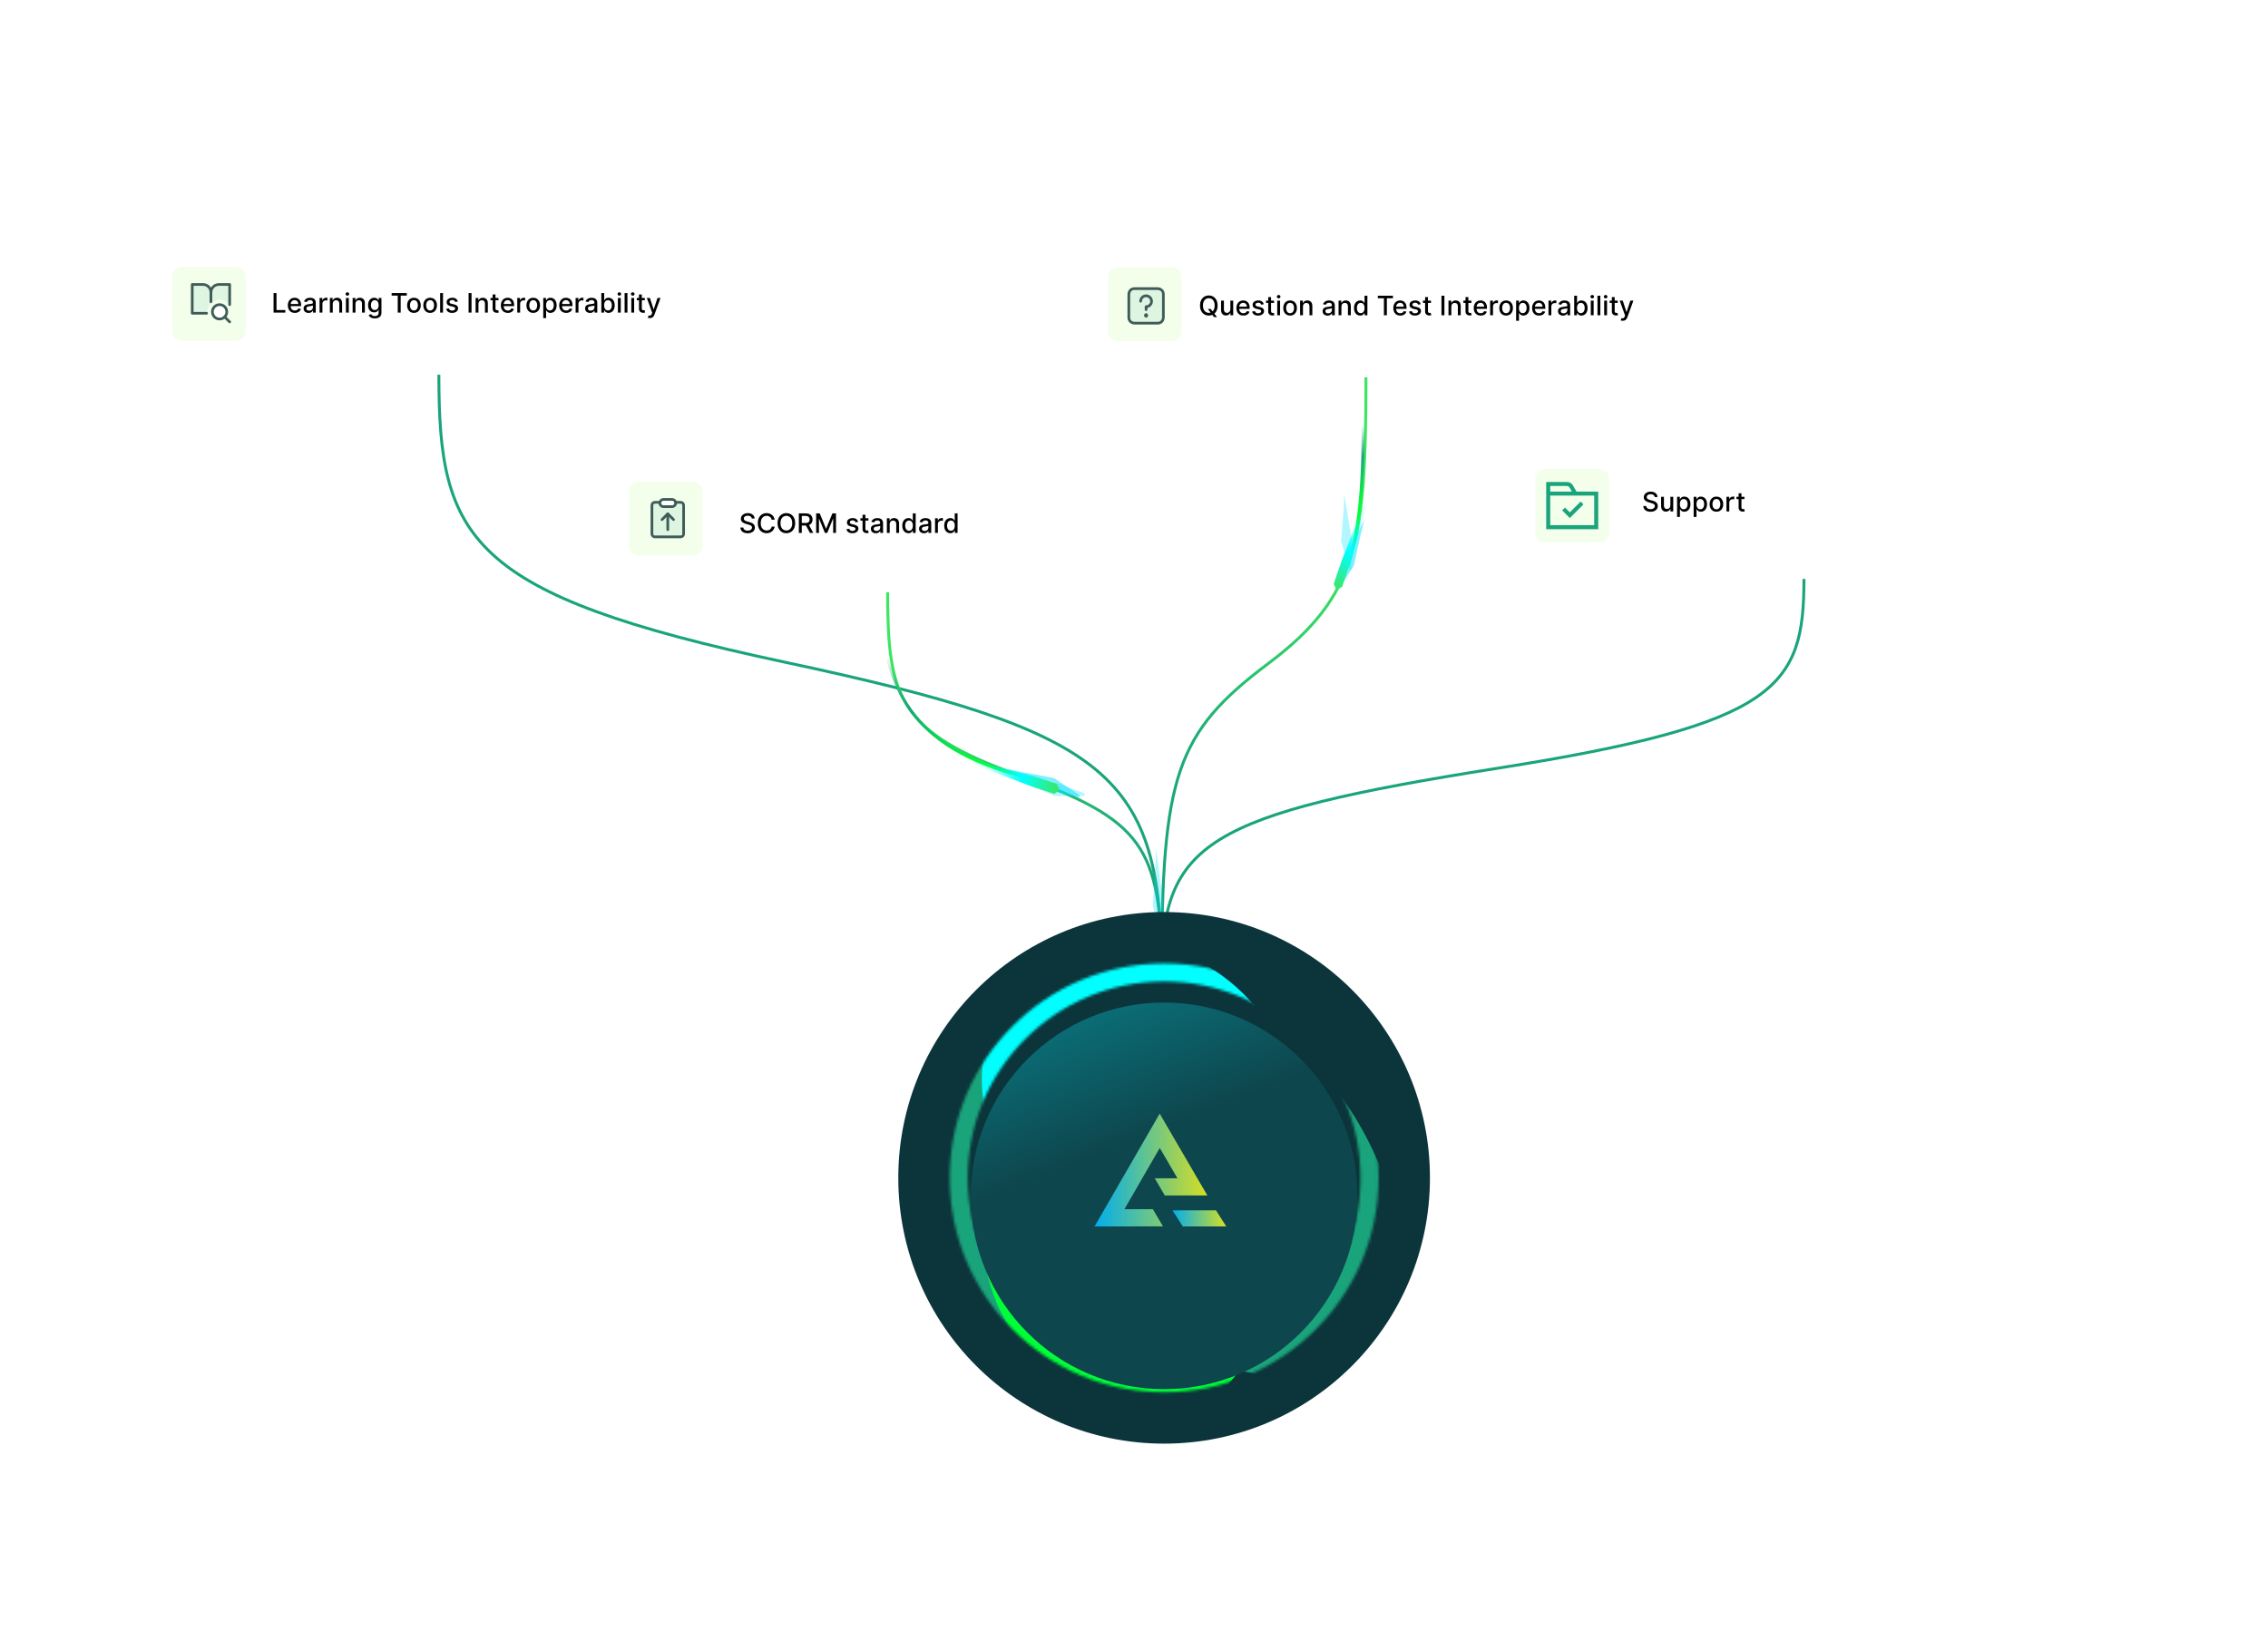 <svg width="844" height="607" viewBox="0 0 844 607" fill="none" xmlns="http://www.w3.org/2000/svg">
<g clip-path="url(#clip0_11198_35498)">
<rect width="844" height="607" fill="white"/>
<path d="M432.316 362.449C432.316 313.617 448.991 303.045 557.214 285.929C661.786 269.39 671.316 255.723 671.316 215.449" stroke="#1AA47B" stroke-width="1.085"/>
<path d="M432.316 362.449C432.316 288.702 437.619 272.737 472.033 246.887C505.286 221.91 508.316 201.272 508.316 140.449" stroke="url(#paint0_linear_11198_35498)" stroke-width="1.085"/>
<path d="M432.316 362.449C432.316 288.371 413.549 272.333 291.743 246.367C174.043 221.277 163.316 200.545 163.316 139.449" stroke="#1AA47B" stroke-width="1.085"/>
<path d="M330.316 220.449C330.316 259.333 334.383 272.527 379.013 288.495C425.201 305.021 432.316 315.227 432.316 362.374V402.449" stroke="url(#paint1_linear_11198_35498)" stroke-width="1.085"/>
<path d="M386.316 290.449C338.546 279.567 330.733 256.881 327.316 228.449" stroke="url(#paint2_linear_11198_35498)" stroke-width="1.085" stroke-linecap="round"/>
<g filter="url(#filter0_f_11198_35498)">
<path d="M381.278 291.32L375.965 289.234L393.27 291.452L403.694 295.271L403.561 296.171L392.559 296.256L381.278 291.32Z" fill="#00E0FF" fill-opacity="0.3"/>
</g>
<g filter="url(#filter1_f_11198_35498)">
<path d="M380.344 287.356L374.854 286.117L390.936 294.178L401.599 296.851L401.837 295.983L392.2 289.544L380.344 287.356Z" fill="#00E0FF" fill-opacity="0.5"/>
</g>
<path d="M392.339 295.449L394.316 294.075L393.176 291.69L384.805 288.975L364.043 283.449L362.316 283.7L363.706 284.961L383.968 292.735L392.339 295.449Z" fill="url(#paint3_linear_11198_35498)"/>
<g filter="url(#filter2_f_11198_35498)">
<path d="M429.933 322.524L430.183 315.758L433.009 336.582L432.736 349.782L431.985 349.865L429 337.024L429.933 322.524Z" fill="#00E0FF" fill-opacity="0.3"/>
</g>
<g filter="url(#filter3_d_11198_35498)">
<path d="M262.565 86H57.845C55.169 86 53 88.169 53 90.845V126.916C53 129.592 55.169 131.762 57.845 131.762H262.565C265.241 131.762 267.41 129.592 267.41 126.916V90.845C267.41 88.169 265.241 86 262.565 86Z" fill="white"/>
<path d="M87.883 95H67.573C65.6 95 64 96.6 64 98.573V118.883C64 120.857 65.6 122.457 67.573 122.457H87.883C89.857 122.457 91.457 120.857 91.457 118.883V98.573C91.457 96.6 89.857 95 87.883 95Z" fill="#F4FFEB"/>
<g clip-path="url(#clip1_11198_35498)">
<path d="M81.714 114.392C83.193 114.392 84.392 113.193 84.392 111.714C84.392 110.234 83.193 109.035 81.714 109.035C80.234 109.035 79.035 110.234 79.035 111.714C79.035 113.193 80.234 114.392 81.714 114.392Z" fill="white"/>
<path d="M81.714 114.392C83.193 114.392 84.392 113.193 84.392 111.714C84.392 110.234 83.193 109.035 81.714 109.035C80.234 109.035 79.035 110.234 79.035 111.714C79.035 113.193 80.234 114.392 81.714 114.392Z" stroke="#3F5C59" stroke-linecap="round" stroke-linejoin="round"/>
<path d="M71.535 101.535H75.821C77.311 101.535 78.499 103.326 78.499 104.214C78.499 103.326 79.571 101.535 81.446 101.535H85.464V109.13C84.642 107.94 83.269 107.16 81.714 107.16C79.199 107.16 77.16 109.199 77.16 111.714C77.16 111.895 77.171 112.074 77.191 112.25H71.535V101.535Z" fill="#209E91" fill-opacity="0.102"/>
<path d="M85.463 115.463L83.609 113.609" stroke="#3F5C59" stroke-linecap="round" stroke-linejoin="round"/>
<path d="M78.5 103.93V107.965" stroke="#3F5C59" stroke-linecap="round" stroke-linejoin="round"/>
<path d="M76.892 112.249H71.535V101.535H75.553C77.18 101.535 78.499 102.854 78.499 104.482" stroke="#3F5C59" stroke-linecap="round" stroke-linejoin="round"/>
<path d="M85.464 109.035V101.535H81.446C79.819 101.535 78.5 102.854 78.5 104.482" stroke="#3F5C59" stroke-linecap="round" stroke-linejoin="round"/>
</g>
</g>
<g filter="url(#filter4_d_11198_35498)">
<path d="M432.453 166.008H227.734C225.058 166.008 222.889 168.177 222.889 170.853V206.924C222.889 209.6 225.058 211.769 227.734 211.769H432.453C435.129 211.769 437.299 209.6 437.299 206.924V170.853C437.299 168.177 435.129 166.008 432.453 166.008Z" fill="white"/>
<path d="M257.883 175H237.573C235.6 175 234 176.6 234 178.573V198.883C234 200.857 235.6 202.457 237.573 202.457H257.883C259.857 202.457 261.457 200.857 261.457 198.883V178.573C261.457 176.6 259.857 175 257.883 175Z" fill="#F4FFEB"/>
<path fill-rule="evenodd" clip-rule="evenodd" d="M246.893 184.213H250.107C250.847 184.213 251.447 183.613 251.447 182.873C251.447 182.782 251.437 182.692 251.42 182.605H253.322C253.913 182.605 254.393 183.085 254.393 183.677V194.391C254.393 194.983 253.913 195.463 253.322 195.463H243.679C243.087 195.463 242.607 194.983 242.607 194.391V183.677C242.607 183.085 243.087 182.605 243.679 182.605H245.581C245.563 182.692 245.554 182.782 245.554 182.873C245.554 183.613 246.153 184.213 246.893 184.213Z" fill="#209E91" fill-opacity="0.102"/>
<path d="M250.108 184.214H246.894C246.154 184.214 245.555 183.614 245.555 182.874C245.555 182.135 246.154 181.535 246.894 181.535H250.108C250.848 181.535 251.448 182.135 251.448 182.874C251.448 183.614 250.848 184.214 250.108 184.214Z" fill="white"/>
<path d="M251.42 182.605H253.322C253.913 182.605 254.393 183.085 254.393 183.677V194.391C254.393 194.983 253.913 195.463 253.322 195.463H243.679C243.087 195.463 242.607 194.983 242.607 194.391V183.677C242.607 183.085 243.087 182.605 243.679 182.605H245.581" stroke="#3F5C59" stroke-linecap="round" stroke-linejoin="round"/>
<path d="M250.108 184.214H246.894C246.154 184.214 245.555 183.614 245.555 182.874C245.555 182.135 246.154 181.535 246.894 181.535H250.108C250.848 181.535 251.448 182.135 251.448 182.874C251.448 183.614 250.848 184.214 250.108 184.214Z" stroke="#3F5C59" stroke-linecap="round" stroke-linejoin="round"/>
<path d="M248.5 186.891V192.783" stroke="#3F5C59" stroke-linecap="round" stroke-linejoin="round"/>
<path d="M246.357 189.033L248.5 186.891L250.643 189.033" stroke="#3F5C59" stroke-linecap="round" stroke-linejoin="round"/>
</g>
<g filter="url(#filter5_d_11198_35498)">
<path d="M636.565 86.277H406.256C403.245 86.277 400.805 88.437 400.805 91.102V127.015C400.805 129.68 403.245 131.839 406.256 131.839H636.565C639.575 131.839 642.016 129.68 642.016 127.015V91.102C642.016 88.437 639.575 86.277 636.565 86.277Z" fill="white"/>
<path d="M436.206 95.152H415.896C413.922 95.152 412.322 96.752 412.322 98.726V119.036C412.322 121.009 413.922 122.609 415.896 122.609H436.206C438.179 122.609 439.779 121.009 439.779 119.036V98.726C439.779 96.752 438.179 95.152 436.206 95.152Z" fill="#F4FFEB"/>
<g clip-path="url(#clip2_11198_35498)">
<path d="M422.215 103.07H430.787C430.787 103.07 432.929 103.07 432.929 105.213V113.785C432.929 113.785 432.929 115.927 430.787 115.927H422.215C422.215 115.927 420.072 115.927 420.072 113.785V105.213C420.072 105.213 420.072 103.07 422.215 103.07Z" fill="#209E91" fill-opacity="0.102"/>
<path d="M424.471 107.773C424.471 106.652 425.38 105.742 426.502 105.742C427.624 105.742 428.533 106.652 428.533 107.773C428.533 108.895 427.624 109.804 426.502 109.804V110.892" stroke="#3F5C59" stroke-linecap="round" stroke-linejoin="round"/>
<path d="M426.5 113.321C426.352 113.321 426.232 113.201 426.232 113.053C426.232 112.905 426.352 112.785 426.5 112.785" stroke="#3F5C59" stroke-linecap="round" stroke-linejoin="round"/>
<path d="M426.5 113.321C426.648 113.321 426.768 113.201 426.768 113.053C426.768 112.905 426.648 112.785 426.5 112.785" stroke="#3F5C59" stroke-linecap="round" stroke-linejoin="round"/>
<path d="M422.215 103.07H430.787C430.787 103.07 432.929 103.07 432.929 105.213V113.785C432.929 113.785 432.929 115.927 430.787 115.927H422.215C422.215 115.927 420.072 115.927 420.072 113.785V105.213C420.072 105.213 420.072 103.07 422.215 103.07Z" stroke="#3F5C59" stroke-linecap="round" stroke-linejoin="round"/>
</g>
</g>
<g filter="url(#filter6_d_11198_35498)">
<path d="M433.209 537.274C487.842 537.274 532.131 492.985 532.131 438.352C532.131 383.719 487.842 339.43 433.209 339.43C378.576 339.43 334.287 383.719 334.287 438.352C334.287 492.985 378.576 537.274 433.209 537.274Z" fill="#0B353B"/>
<mask id="mask0_11198_35498" style="mask-type:alpha" maskUnits="userSpaceOnUse" x="353" y="358" width="161" height="161">
<path d="M509.648 438.351C509.648 480.567 475.424 514.791 433.207 514.791C390.991 514.791 356.768 480.567 356.768 438.351C356.768 396.134 390.991 361.91 433.207 361.91C475.424 361.91 509.648 396.134 509.648 438.351Z" stroke="black" stroke-width="6.711"/>
</mask>
<g mask="url(#mask0_11198_35498)">
<g filter="url(#filter7_f_11198_35498)">
<path d="M523.138 482.029C523.138 540.083 463.05 503.303 414.662 503.303C366.274 503.303 344.777 502.541 344.777 444.489C344.777 386.435 384.004 369.406 432.393 369.406C480.782 369.406 523.138 423.977 523.138 482.029Z" fill="#1AA47B"/>
</g>
<g filter="url(#filter8_f_11198_35498)">
<path d="M480.062 408.647C480.062 440.699 454.079 466.682 422.028 466.682C389.976 466.682 365.375 433.79 365.375 401.738C365.375 369.687 383.758 349.922 415.81 349.922C447.861 349.922 480.062 376.596 480.062 408.647Z" fill="#01FFFF"/>
</g>
<g filter="url(#filter9_f_11198_35498)">
<path d="M499.158 459.552C465.014 483.026 469.296 525.28 432.46 525.28C395.623 525.28 365.762 495.853 365.762 459.552C365.762 423.252 409.122 418.863 445.958 418.863C482.794 418.863 499.158 423.252 499.158 459.552Z" fill="#00FF38"/>
</g>
</g>
<g filter="url(#filter10_d_11198_35498)">
<path d="M433.211 510.293C472.944 510.293 505.154 478.083 505.154 438.35C505.154 398.616 472.944 366.406 433.211 366.406C393.478 366.406 361.268 398.616 361.268 438.35C361.268 478.083 393.478 510.293 433.211 510.293Z" fill="url(#paint4_linear_11198_35498)"/>
</g>
</g>
<path d="M499.316 214.449C506.974 202.066 507.316 171.609 507.316 155.449" stroke="url(#paint5_linear_11198_35498)" stroke-width="1.085" stroke-linecap="round"/>
<g filter="url(#filter11_f_11198_35498)">
<path d="M500.009 189.493L500.259 183.914L503.084 201.085L502.811 211.97L502.06 212.039L499.076 201.449L500.009 189.493Z" fill="#00E0FF" fill-opacity="0.3"/>
</g>
<g filter="url(#filter12_f_11198_35498)">
<path d="M506.395 198.77L507.766 193.355L500.106 208.981L497.227 219.483L497.926 219.765L503.838 210.487L506.395 198.77Z" fill="#00E0FF" fill-opacity="0.5"/>
</g>
<path d="M496.316 217.364L497.351 219.449L499.443 218.418L502.286 210.047L508.316 189.22L508.216 187.449L507.059 188.796L499.159 208.991L496.316 217.364Z" fill="url(#paint6_linear_11198_35498)"/>
<g filter="url(#filter13_d_11198_35498)">
<path d="M769.471 160.945H564.751C562.076 160.945 559.906 163.115 559.906 165.791V201.862C559.906 204.538 562.076 206.707 564.751 206.707H769.471C772.147 206.707 774.316 204.538 774.316 201.862V165.791C774.316 163.115 772.147 160.945 769.471 160.945Z" fill="white"/>
<path d="M101.799 112V104.727H102.896V111.055H106.192V112H101.799ZM109.709 112.11C109.172 112.11 108.709 111.995 108.321 111.766C107.935 111.534 107.636 111.208 107.426 110.789C107.217 110.368 107.113 109.874 107.113 109.308C107.113 108.75 107.217 108.257 107.426 107.831C107.636 107.405 107.93 107.072 108.306 106.833C108.685 106.594 109.128 106.474 109.635 106.474C109.942 106.474 110.241 106.525 110.529 106.627C110.818 106.729 111.078 106.889 111.307 107.107C111.537 107.324 111.718 107.607 111.85 107.955C111.983 108.301 112.049 108.721 112.049 109.216V109.592H107.713V108.797H111.009C111.009 108.518 110.952 108.27 110.838 108.055C110.725 107.837 110.565 107.665 110.359 107.54C110.155 107.414 109.916 107.352 109.642 107.352C109.343 107.352 109.083 107.425 108.86 107.572C108.64 107.716 108.47 107.906 108.349 108.14C108.231 108.372 108.172 108.624 108.172 108.896V109.518C108.172 109.882 108.235 110.192 108.363 110.448C108.493 110.704 108.675 110.899 108.907 111.034C109.139 111.167 109.41 111.233 109.72 111.233C109.921 111.233 110.105 111.205 110.27 111.148C110.436 111.089 110.579 111.001 110.7 110.885C110.821 110.769 110.913 110.626 110.977 110.455L111.982 110.636C111.901 110.932 111.757 111.192 111.549 111.414C111.343 111.634 111.083 111.806 110.771 111.929C110.461 112.05 110.107 112.11 109.709 112.11ZM114.815 112.121C114.469 112.121 114.157 112.057 113.877 111.929C113.598 111.799 113.377 111.611 113.213 111.364C113.052 111.118 112.972 110.816 112.972 110.459C112.972 110.151 113.031 109.898 113.149 109.699C113.268 109.5 113.427 109.343 113.629 109.227C113.83 109.111 114.055 109.023 114.303 108.964C114.552 108.905 114.805 108.86 115.063 108.829C115.39 108.791 115.655 108.76 115.859 108.737C116.062 108.71 116.21 108.669 116.303 108.612C116.395 108.555 116.441 108.463 116.441 108.335V108.31C116.441 108 116.354 107.76 116.178 107.589C116.006 107.419 115.748 107.334 115.404 107.334C115.047 107.334 114.765 107.413 114.559 107.572C114.356 107.728 114.215 107.902 114.137 108.094L113.139 107.866C113.257 107.535 113.43 107.268 113.657 107.064C113.887 106.858 114.151 106.709 114.449 106.616C114.747 106.522 115.061 106.474 115.39 106.474C115.608 106.474 115.839 106.5 116.083 106.553C116.329 106.602 116.558 106.695 116.771 106.83C116.987 106.964 117.163 107.157 117.301 107.408C117.438 107.657 117.507 107.98 117.507 108.378V112H116.47V111.254H116.427C116.358 111.392 116.255 111.527 116.118 111.659C115.981 111.792 115.804 111.902 115.589 111.989C115.374 112.077 115.115 112.121 114.815 112.121ZM115.046 111.268C115.339 111.268 115.59 111.21 115.798 111.094C116.009 110.978 116.169 110.827 116.278 110.64C116.389 110.451 116.445 110.248 116.445 110.033V109.33C116.407 109.367 116.334 109.403 116.225 109.436C116.118 109.467 115.996 109.494 115.859 109.518C115.722 109.539 115.588 109.559 115.458 109.578C115.327 109.595 115.218 109.609 115.131 109.621C114.925 109.647 114.737 109.691 114.566 109.752C114.398 109.814 114.263 109.902 114.161 110.018C114.062 110.132 114.012 110.284 114.012 110.473C114.012 110.736 114.109 110.935 114.303 111.07C114.498 111.202 114.745 111.268 115.046 111.268ZM118.921 112V106.545H119.947V107.412H120.004C120.103 107.118 120.279 106.888 120.529 106.719C120.783 106.549 121.069 106.464 121.389 106.464C121.455 106.464 121.533 106.466 121.623 106.471C121.716 106.476 121.788 106.482 121.84 106.489V107.504C121.797 107.492 121.721 107.479 121.613 107.465C121.504 107.449 121.395 107.44 121.286 107.44C121.035 107.44 120.811 107.494 120.615 107.6C120.421 107.704 120.267 107.85 120.153 108.037C120.039 108.222 119.983 108.432 119.983 108.669V112H118.921ZM123.82 108.761V112H122.759V106.545H123.778V107.433H123.845C123.971 107.144 124.167 106.912 124.435 106.737C124.705 106.562 125.044 106.474 125.454 106.474C125.826 106.474 126.151 106.553 126.431 106.709C126.71 106.863 126.927 107.092 127.08 107.398C127.234 107.703 127.311 108.081 127.311 108.531V112H126.249V108.658C126.249 108.263 126.146 107.954 125.941 107.732C125.735 107.507 125.452 107.394 125.092 107.394C124.846 107.394 124.627 107.447 124.435 107.554C124.245 107.661 124.095 107.817 123.984 108.023C123.875 108.226 123.82 108.473 123.82 108.761ZM128.735 112V106.545H129.797V112H128.735ZM129.271 105.704C129.087 105.704 128.928 105.642 128.796 105.519C128.665 105.394 128.6 105.245 128.6 105.072C128.6 104.897 128.665 104.747 128.796 104.624C128.928 104.499 129.087 104.436 129.271 104.436C129.456 104.436 129.614 104.499 129.744 104.624C129.876 104.747 129.943 104.897 129.943 105.072C129.943 105.245 129.876 105.394 129.744 105.519C129.614 105.642 129.456 105.704 129.271 105.704ZM132.287 108.761V112H131.225V106.545H132.245V107.433H132.312C132.438 107.144 132.634 106.912 132.902 106.737C133.172 106.562 133.511 106.474 133.921 106.474C134.292 106.474 134.618 106.553 134.897 106.709C135.177 106.863 135.393 107.092 135.547 107.398C135.701 107.703 135.778 108.081 135.778 108.531V112H134.716V108.658C134.716 108.263 134.613 107.954 134.407 107.732C134.201 107.507 133.918 107.394 133.559 107.394C133.312 107.394 133.093 107.447 132.902 107.554C132.712 107.661 132.562 107.817 132.451 108.023C132.342 108.226 132.287 108.473 132.287 108.761ZM139.489 114.159C139.056 114.159 138.683 114.102 138.37 113.989C138.06 113.875 137.807 113.725 137.61 113.538C137.414 113.351 137.267 113.146 137.17 112.923L138.083 112.547C138.147 112.651 138.232 112.761 138.338 112.877C138.447 112.996 138.594 113.096 138.779 113.179C138.966 113.262 139.206 113.303 139.5 113.303C139.902 113.303 140.235 113.205 140.498 113.009C140.76 112.814 140.892 112.504 140.892 112.078V111.006H140.824C140.76 111.122 140.668 111.251 140.547 111.393C140.429 111.535 140.266 111.658 140.057 111.762C139.849 111.866 139.578 111.918 139.244 111.918C138.813 111.918 138.425 111.818 138.079 111.616C137.736 111.413 137.464 111.113 137.262 110.718C137.064 110.32 136.964 109.831 136.964 109.251C136.964 108.671 137.062 108.174 137.259 107.76C137.458 107.346 137.73 107.028 138.076 106.808C138.421 106.586 138.813 106.474 139.251 106.474C139.59 106.474 139.863 106.531 140.071 106.645C140.28 106.756 140.442 106.886 140.558 107.036C140.676 107.185 140.767 107.316 140.831 107.43H140.909V106.545H141.95V112.121C141.95 112.589 141.841 112.974 141.623 113.275C141.405 113.576 141.111 113.798 140.739 113.942C140.37 114.087 139.953 114.159 139.489 114.159ZM139.478 111.038C139.784 111.038 140.042 110.967 140.252 110.825C140.466 110.68 140.627 110.474 140.735 110.207C140.847 109.937 140.902 109.614 140.902 109.237C140.902 108.87 140.848 108.547 140.739 108.268C140.63 107.988 140.47 107.771 140.26 107.614C140.049 107.456 139.788 107.376 139.478 107.376C139.159 107.376 138.892 107.459 138.679 107.625C138.466 107.788 138.305 108.011 138.196 108.293C138.09 108.574 138.037 108.889 138.037 109.237C138.037 109.595 138.091 109.908 138.2 110.178C138.309 110.448 138.47 110.659 138.683 110.81C138.898 110.962 139.163 111.038 139.478 111.038ZM145.747 105.672V104.727H151.376V105.672H149.106V112H148.013V105.672H145.747ZM154.041 112.11C153.529 112.11 153.083 111.993 152.702 111.759C152.321 111.524 152.025 111.196 151.814 110.775C151.603 110.353 151.498 109.861 151.498 109.298C151.498 108.732 151.603 108.237 151.814 107.813C152.025 107.389 152.321 107.06 152.702 106.826C153.083 106.592 153.529 106.474 154.041 106.474C154.552 106.474 154.998 106.592 155.379 106.826C155.761 107.06 156.057 107.389 156.267 107.813C156.478 108.237 156.583 108.732 156.583 109.298C156.583 109.861 156.478 110.353 156.267 110.775C156.057 111.196 155.761 111.524 155.379 111.759C154.998 111.993 154.552 112.11 154.041 112.11ZM154.044 111.219C154.376 111.219 154.65 111.131 154.868 110.956C155.086 110.781 155.247 110.548 155.351 110.256C155.458 109.965 155.511 109.644 155.511 109.294C155.511 108.946 155.458 108.626 155.351 108.335C155.247 108.042 155.086 107.806 154.868 107.629C154.65 107.451 154.376 107.362 154.044 107.362C153.71 107.362 153.433 107.451 153.213 107.629C152.995 107.806 152.833 108.042 152.727 108.335C152.623 108.626 152.57 108.946 152.57 109.294C152.57 109.644 152.623 109.965 152.727 110.256C152.833 110.548 152.995 110.781 153.213 110.956C153.433 111.131 153.71 111.219 154.044 111.219ZM160.066 112.11C159.555 112.11 159.108 111.993 158.727 111.759C158.346 111.524 158.05 111.196 157.839 110.775C157.629 110.353 157.523 109.861 157.523 109.298C157.523 108.732 157.629 108.237 157.839 107.813C158.05 107.389 158.346 107.06 158.727 106.826C159.108 106.592 159.555 106.474 160.066 106.474C160.577 106.474 161.024 106.592 161.405 106.826C161.786 107.06 162.082 107.389 162.293 107.813C162.503 108.237 162.609 108.732 162.609 109.298C162.609 109.861 162.503 110.353 162.293 110.775C162.082 111.196 161.786 111.524 161.405 111.759C161.024 111.993 160.577 112.11 160.066 112.11ZM160.07 111.219C160.401 111.219 160.676 111.131 160.893 110.956C161.111 110.781 161.272 110.548 161.376 110.256C161.483 109.965 161.536 109.644 161.536 109.294C161.536 108.946 161.483 108.626 161.376 108.335C161.272 108.042 161.111 107.806 160.893 107.629C160.676 107.451 160.401 107.362 160.07 107.362C159.736 107.362 159.459 107.451 159.239 107.629C159.021 107.806 158.859 108.042 158.752 108.335C158.648 108.626 158.596 108.946 158.596 109.294C158.596 109.644 158.648 109.965 158.752 110.256C158.859 110.548 159.021 110.781 159.239 110.956C159.459 111.131 159.736 111.219 160.07 111.219ZM164.856 104.727V112H163.794V104.727H164.856ZM170.371 107.877L169.409 108.048C169.369 107.924 169.305 107.807 169.217 107.696C169.132 107.585 169.016 107.494 168.869 107.423C168.723 107.352 168.539 107.316 168.319 107.316C168.018 107.316 167.767 107.384 167.566 107.518C167.365 107.651 167.264 107.823 167.264 108.033C167.264 108.216 167.332 108.362 167.467 108.474C167.602 108.585 167.819 108.676 168.12 108.747L168.987 108.946C169.488 109.062 169.862 109.241 170.109 109.482C170.355 109.724 170.478 110.037 170.478 110.423C170.478 110.75 170.383 111.041 170.194 111.297C170.007 111.55 169.745 111.749 169.409 111.893C169.075 112.038 168.688 112.11 168.248 112.11C167.637 112.11 167.139 111.98 166.753 111.719C166.367 111.457 166.13 111.084 166.043 110.601L167.069 110.445C167.133 110.712 167.264 110.915 167.463 111.052C167.662 111.187 167.921 111.254 168.241 111.254C168.589 111.254 168.867 111.182 169.075 111.038C169.284 110.891 169.388 110.712 169.388 110.501C169.388 110.331 169.324 110.188 169.196 110.072C169.071 109.956 168.878 109.868 168.617 109.809L167.694 109.607C167.185 109.491 166.808 109.306 166.565 109.053C166.323 108.799 166.202 108.478 166.202 108.09C166.202 107.768 166.292 107.487 166.472 107.245C166.652 107.004 166.901 106.815 167.218 106.68C167.535 106.543 167.899 106.474 168.308 106.474C168.898 106.474 169.362 106.602 169.7 106.858C170.039 107.111 170.263 107.451 170.371 107.877ZM175.474 104.727V112H174.377V104.727H175.474ZM178.049 108.761V112H176.987V106.545H178.006V107.433H178.074C178.199 107.144 178.396 106.912 178.663 106.737C178.933 106.562 179.273 106.474 179.683 106.474C180.054 106.474 180.38 106.553 180.659 106.709C180.938 106.863 181.155 107.092 181.309 107.398C181.463 107.703 181.54 108.081 181.54 108.531V112H180.478V108.658C180.478 108.263 180.375 107.954 180.169 107.732C179.963 107.507 179.68 107.394 179.32 107.394C179.074 107.394 178.855 107.447 178.663 107.554C178.474 107.661 178.324 107.817 178.212 108.023C178.103 108.226 178.049 108.473 178.049 108.761ZM185.51 106.545V107.398H182.531V106.545H185.51ZM183.33 105.239H184.391V110.398C184.391 110.604 184.422 110.759 184.484 110.864C184.545 110.965 184.625 111.035 184.722 111.073C184.821 111.109 184.929 111.126 185.045 111.126C185.13 111.126 185.205 111.121 185.268 111.109C185.332 111.097 185.382 111.087 185.418 111.08L185.609 111.957C185.548 111.981 185.46 112.005 185.347 112.028C185.233 112.054 185.091 112.069 184.92 112.071C184.641 112.076 184.381 112.026 184.139 111.922C183.898 111.818 183.702 111.657 183.553 111.439C183.404 111.221 183.33 110.948 183.33 110.619V105.239ZM188.977 112.11C188.439 112.11 187.977 111.995 187.588 111.766C187.202 111.534 186.904 111.208 186.693 110.789C186.485 110.368 186.381 109.874 186.381 109.308C186.381 108.75 186.485 108.257 186.693 107.831C186.904 107.405 187.198 107.072 187.574 106.833C187.953 106.594 188.396 106.474 188.902 106.474C189.21 106.474 189.508 106.525 189.797 106.627C190.086 106.729 190.345 106.889 190.575 107.107C190.804 107.324 190.985 107.607 191.118 107.955C191.251 108.301 191.317 108.721 191.317 109.216V109.592H186.981V108.797H190.276C190.276 108.518 190.22 108.27 190.106 108.055C189.992 107.837 189.833 107.665 189.627 107.54C189.423 107.414 189.184 107.352 188.909 107.352C188.611 107.352 188.351 107.425 188.128 107.572C187.908 107.716 187.737 107.906 187.617 108.14C187.498 108.372 187.439 108.624 187.439 108.896V109.518C187.439 109.882 187.503 110.192 187.631 110.448C187.761 110.704 187.942 110.899 188.174 111.034C188.406 111.167 188.677 111.233 188.987 111.233C189.189 111.233 189.372 111.205 189.538 111.148C189.704 111.089 189.847 111.001 189.968 110.885C190.088 110.769 190.181 110.626 190.244 110.455L191.249 110.636C191.169 110.932 191.025 111.192 190.816 111.414C190.61 111.634 190.351 111.806 190.039 111.929C189.728 112.05 189.374 112.11 188.977 112.11ZM192.495 112V106.545H193.521V107.412H193.578C193.678 107.118 193.853 106.888 194.104 106.719C194.357 106.549 194.643 106.464 194.963 106.464C195.029 106.464 195.107 106.466 195.197 106.471C195.29 106.476 195.362 106.482 195.414 106.489V107.504C195.371 107.492 195.296 107.479 195.187 107.465C195.078 107.449 194.969 107.44 194.86 107.44C194.609 107.44 194.385 107.494 194.189 107.6C193.995 107.704 193.841 107.85 193.727 108.037C193.614 108.222 193.557 108.432 193.557 108.669V112H192.495ZM198.435 112.11C197.924 112.11 197.478 111.993 197.096 111.759C196.715 111.524 196.419 111.196 196.209 110.775C195.998 110.353 195.893 109.861 195.893 109.298C195.893 108.732 195.998 108.237 196.209 107.813C196.419 107.389 196.715 107.06 197.096 106.826C197.478 106.592 197.924 106.474 198.435 106.474C198.947 106.474 199.393 106.592 199.774 106.826C200.155 107.06 200.451 107.389 200.662 107.813C200.872 108.237 200.978 108.732 200.978 109.298C200.978 109.861 200.872 110.353 200.662 110.775C200.451 111.196 200.155 111.524 199.774 111.759C199.393 111.993 198.947 112.11 198.435 112.11ZM198.439 111.219C198.77 111.219 199.045 111.131 199.263 110.956C199.48 110.781 199.641 110.548 199.746 110.256C199.852 109.965 199.905 109.644 199.905 109.294C199.905 108.946 199.852 108.626 199.746 108.335C199.641 108.042 199.48 107.806 199.263 107.629C199.045 107.451 198.77 107.362 198.439 107.362C198.105 107.362 197.828 107.451 197.608 107.629C197.39 107.806 197.228 108.042 197.121 108.335C197.017 108.626 196.965 108.946 196.965 109.294C196.965 109.644 197.017 109.965 197.121 110.256C197.228 110.548 197.39 110.781 197.608 110.956C197.828 111.131 198.105 111.219 198.439 111.219ZM202.163 114.045V106.545H203.2V107.43H203.289C203.35 107.316 203.439 107.185 203.555 107.036C203.671 106.886 203.832 106.756 204.038 106.645C204.244 106.531 204.516 106.474 204.855 106.474C205.295 106.474 205.688 106.586 206.034 106.808C206.379 107.031 206.65 107.352 206.847 107.771C207.046 108.19 207.145 108.694 207.145 109.283C207.145 109.873 207.047 110.378 206.85 110.8C206.654 111.219 206.384 111.542 206.041 111.769C205.698 111.994 205.306 112.107 204.865 112.107C204.534 112.107 204.263 112.051 204.052 111.94C203.844 111.828 203.681 111.698 203.562 111.549C203.444 111.4 203.353 111.267 203.289 111.151H203.225V114.045H202.163ZM203.203 109.273C203.203 109.656 203.259 109.992 203.37 110.281C203.482 110.57 203.643 110.796 203.853 110.96C204.064 111.121 204.322 111.201 204.627 111.201C204.945 111.201 205.21 111.117 205.423 110.949C205.636 110.778 205.797 110.548 205.906 110.256C206.017 109.965 206.073 109.637 206.073 109.273C206.073 108.913 206.018 108.59 205.909 108.303C205.803 108.017 205.642 107.791 205.426 107.625C205.213 107.459 204.947 107.376 204.627 107.376C204.32 107.376 204.059 107.456 203.846 107.614C203.636 107.773 203.476 107.994 203.367 108.278C203.258 108.562 203.203 108.894 203.203 109.273ZM210.686 112.11C210.148 112.11 209.685 111.995 209.297 111.766C208.911 111.534 208.613 111.208 208.402 110.789C208.194 110.368 208.09 109.874 208.09 109.308C208.09 108.75 208.194 108.257 208.402 107.831C208.613 107.405 208.907 107.072 209.283 106.833C209.662 106.594 210.105 106.474 210.611 106.474C210.919 106.474 211.217 106.525 211.506 106.627C211.795 106.729 212.054 106.889 212.284 107.107C212.513 107.324 212.694 107.607 212.827 107.955C212.96 108.301 213.026 108.721 213.026 109.216V109.592H208.69V108.797H211.985C211.985 108.518 211.929 108.27 211.815 108.055C211.701 107.837 211.542 107.665 211.336 107.54C211.132 107.414 210.893 107.352 210.618 107.352C210.32 107.352 210.06 107.425 209.837 107.572C209.617 107.716 209.446 107.906 209.326 108.14C209.207 108.372 209.148 108.624 209.148 108.896V109.518C209.148 109.882 209.212 110.192 209.34 110.448C209.47 110.704 209.651 110.899 209.883 111.034C210.115 111.167 210.386 111.233 210.696 111.233C210.898 111.233 211.081 111.205 211.247 111.148C211.413 111.089 211.556 111.001 211.676 110.885C211.797 110.769 211.89 110.626 211.953 110.455L212.958 110.636C212.878 110.932 212.734 111.192 212.525 111.414C212.319 111.634 212.06 111.806 211.748 111.929C211.437 112.05 211.083 112.11 210.686 112.11ZM214.204 112V106.545H215.23V107.412H215.287C215.387 107.118 215.562 106.888 215.813 106.719C216.066 106.549 216.352 106.464 216.672 106.464C216.738 106.464 216.816 106.466 216.906 106.471C216.999 106.476 217.071 106.482 217.123 106.489V107.504C217.08 107.492 217.005 107.479 216.896 107.465C216.787 107.449 216.678 107.44 216.569 107.44C216.318 107.44 216.094 107.494 215.898 107.6C215.704 107.704 215.55 107.85 215.436 108.037C215.323 108.222 215.266 108.432 215.266 108.669V112H214.204ZM219.58 112.121C219.235 112.121 218.922 112.057 218.643 111.929C218.364 111.799 218.142 111.611 217.979 111.364C217.818 111.118 217.737 110.816 217.737 110.459C217.737 110.151 217.797 109.898 217.915 109.699C218.033 109.5 218.193 109.343 218.394 109.227C218.596 109.111 218.82 109.023 219.069 108.964C219.318 108.905 219.571 108.86 219.829 108.829C220.156 108.791 220.421 108.76 220.624 108.737C220.828 108.71 220.976 108.669 221.068 108.612C221.161 108.555 221.207 108.463 221.207 108.335V108.31C221.207 108 221.119 107.76 220.944 107.589C220.771 107.419 220.513 107.334 220.17 107.334C219.812 107.334 219.531 107.413 219.325 107.572C219.121 107.728 218.98 107.902 218.902 108.094L217.904 107.866C218.023 107.535 218.195 107.268 218.423 107.064C218.652 106.858 218.916 106.709 219.215 106.616C219.513 106.522 219.827 106.474 220.156 106.474C220.374 106.474 220.604 106.5 220.848 106.553C221.094 106.602 221.324 106.695 221.537 106.83C221.753 106.964 221.929 107.157 222.066 107.408C222.204 107.657 222.272 107.98 222.272 108.378V112H221.235V111.254H221.193C221.124 111.392 221.021 111.527 220.884 111.659C220.746 111.792 220.57 111.902 220.355 111.989C220.139 112.077 219.881 112.121 219.58 112.121ZM219.811 111.268C220.105 111.268 220.356 111.21 220.564 111.094C220.775 110.978 220.935 110.827 221.044 110.64C221.155 110.451 221.21 110.248 221.21 110.033V109.33C221.173 109.367 221.099 109.403 220.99 109.436C220.884 109.467 220.762 109.494 220.624 109.518C220.487 109.539 220.353 109.559 220.223 109.578C220.093 109.595 219.984 109.609 219.896 109.621C219.691 109.647 219.502 109.691 219.332 109.752C219.164 109.814 219.029 109.902 218.927 110.018C218.828 110.132 218.778 110.284 218.778 110.473C218.778 110.736 218.875 110.935 219.069 111.07C219.263 111.202 219.511 111.268 219.811 111.268ZM223.772 112V104.727H224.833V107.43H224.897C224.959 107.316 225.048 107.185 225.164 107.036C225.28 106.886 225.441 106.756 225.647 106.645C225.853 106.531 226.125 106.474 226.463 106.474C226.904 106.474 227.297 106.586 227.642 106.808C227.988 107.031 228.259 107.352 228.456 107.771C228.654 108.19 228.754 108.694 228.754 109.283C228.754 109.873 228.656 110.378 228.459 110.8C228.263 111.219 227.993 111.542 227.65 111.769C227.306 111.994 226.914 112.107 226.474 112.107C226.143 112.107 225.872 112.051 225.661 111.94C225.453 111.828 225.289 111.698 225.171 111.549C225.052 111.4 224.961 111.267 224.897 111.151H224.809V112H223.772ZM224.812 109.273C224.812 109.656 224.868 109.992 224.979 110.281C225.09 110.57 225.251 110.796 225.462 110.96C225.673 111.121 225.931 111.201 226.236 111.201C226.553 111.201 226.819 111.117 227.032 110.949C227.245 110.778 227.406 110.548 227.515 110.256C227.626 109.965 227.681 109.637 227.681 109.273C227.681 108.913 227.627 108.59 227.518 108.303C227.412 108.017 227.251 107.791 227.035 107.625C226.822 107.459 226.556 107.376 226.236 107.376C225.928 107.376 225.668 107.456 225.455 107.614C225.244 107.773 225.084 107.994 224.975 108.278C224.867 108.562 224.812 108.894 224.812 109.273ZM229.946 112V106.545H231.008V112H229.946ZM230.482 105.704C230.298 105.704 230.139 105.642 230.007 105.519C229.876 105.394 229.811 105.245 229.811 105.072C229.811 104.897 229.876 104.747 230.007 104.624C230.139 104.499 230.298 104.436 230.482 104.436C230.667 104.436 230.825 104.499 230.955 104.624C231.087 104.747 231.154 104.897 231.154 105.072C231.154 105.245 231.087 105.394 230.955 105.519C230.825 105.642 230.667 105.704 230.482 105.704ZM233.498 104.727V112H232.436V104.727H233.498ZM234.927 112V106.545H235.988V112H234.927ZM235.463 105.704C235.278 105.704 235.12 105.642 234.987 105.519C234.857 105.394 234.792 105.245 234.792 105.072C234.792 104.897 234.857 104.747 234.987 104.624C235.12 104.499 235.278 104.436 235.463 104.436C235.648 104.436 235.805 104.499 235.935 104.624C236.068 104.747 236.134 104.897 236.134 105.072C236.134 105.245 236.068 105.394 235.935 105.519C235.805 105.642 235.648 105.704 235.463 105.704ZM239.963 106.545V107.398H236.984V106.545H239.963ZM237.783 105.239H238.844V110.398C238.844 110.604 238.875 110.759 238.937 110.864C238.998 110.965 239.078 111.035 239.175 111.073C239.274 111.109 239.382 111.126 239.498 111.126C239.583 111.126 239.658 111.121 239.722 111.109C239.786 111.097 239.835 111.087 239.871 111.08L240.062 111.957C240.001 111.981 239.913 112.005 239.8 112.028C239.686 112.054 239.544 112.069 239.374 112.071C239.094 112.076 238.834 112.026 238.592 111.922C238.351 111.818 238.156 111.657 238.006 111.439C237.857 111.221 237.783 110.948 237.783 110.619V105.239ZM241.809 114.045C241.65 114.045 241.506 114.032 241.376 114.006C241.245 113.983 241.148 113.957 241.084 113.928L241.34 113.058C241.534 113.11 241.707 113.133 241.858 113.126C242.01 113.119 242.144 113.062 242.26 112.955C242.378 112.849 242.482 112.675 242.572 112.433L242.704 112.071L240.708 106.545H241.844L243.226 110.778H243.282L244.664 106.545H245.804L243.556 112.728C243.452 113.012 243.319 113.252 243.158 113.449C242.997 113.648 242.805 113.797 242.583 113.896C242.36 113.996 242.102 114.045 241.809 114.045Z" fill="black"/>
<path d="M449.473 110.642H450.553L451.312 111.633L451.671 112.073L452.882 113.653H451.76L450.95 112.599L450.673 112.215L449.473 110.642ZM453.116 109.364C453.116 110.14 452.974 110.808 452.69 111.366C452.406 111.923 452.017 112.351 451.522 112.652C451.03 112.95 450.47 113.099 449.842 113.099C449.213 113.099 448.65 112.95 448.156 112.652C447.663 112.351 447.275 111.922 446.991 111.363C446.707 110.804 446.565 110.138 446.565 109.364C446.565 108.587 446.707 107.921 446.991 107.364C447.275 106.806 447.663 106.377 448.156 106.079C448.65 105.778 449.213 105.628 449.842 105.628C450.47 105.628 451.03 105.778 451.522 106.079C452.017 106.377 452.406 106.806 452.69 107.364C452.974 107.921 453.116 108.587 453.116 109.364ZM452.03 109.364C452.03 108.772 451.934 108.273 451.742 107.869C451.553 107.461 451.292 107.154 450.961 106.945C450.632 106.735 450.259 106.629 449.842 106.629C449.423 106.629 449.049 106.735 448.72 106.945C448.391 107.154 448.131 107.461 447.939 107.869C447.75 108.273 447.655 108.772 447.655 109.364C447.655 109.955 447.75 110.455 447.939 110.862C448.131 111.267 448.391 111.575 448.72 111.786C449.049 111.994 449.423 112.098 449.842 112.098C450.259 112.098 450.632 111.994 450.961 111.786C451.292 111.575 451.553 111.267 451.742 110.862C451.934 110.455 452.03 109.955 452.03 109.364ZM457.855 110.738V107.545H458.92V113H457.876V112.055H457.819C457.694 112.347 457.492 112.589 457.215 112.783C456.941 112.975 456.599 113.071 456.189 113.071C455.839 113.071 455.529 112.994 455.259 112.84C454.991 112.684 454.78 112.453 454.627 112.148C454.475 111.842 454.399 111.465 454.399 111.015V107.545H455.461V110.887C455.461 111.259 455.564 111.555 455.77 111.775C455.976 111.995 456.244 112.105 456.573 112.105C456.771 112.105 456.969 112.055 457.166 111.956C457.365 111.857 457.529 111.706 457.659 111.505C457.792 111.304 457.857 111.048 457.855 110.738ZM462.697 113.11C462.16 113.11 461.697 112.995 461.309 112.766C460.923 112.534 460.625 112.208 460.414 111.789C460.206 111.368 460.102 110.874 460.102 110.308C460.102 109.75 460.206 109.257 460.414 108.831C460.625 108.405 460.918 108.072 461.295 107.833C461.674 107.594 462.116 107.474 462.623 107.474C462.931 107.474 463.229 107.525 463.518 107.627C463.807 107.729 464.066 107.889 464.295 108.107C464.525 108.324 464.706 108.607 464.839 108.955C464.971 109.301 465.038 109.721 465.038 110.216V110.592H460.702V109.797H463.997C463.997 109.518 463.94 109.27 463.827 109.055C463.713 108.837 463.553 108.665 463.347 108.54C463.144 108.414 462.905 108.352 462.63 108.352C462.332 108.352 462.071 108.425 461.849 108.572C461.629 108.716 461.458 108.906 461.337 109.14C461.219 109.372 461.16 109.624 461.16 109.896V110.518C461.16 110.882 461.224 111.192 461.352 111.448C461.482 111.704 461.663 111.899 461.895 112.034C462.127 112.167 462.398 112.233 462.708 112.233C462.909 112.233 463.093 112.205 463.259 112.148C463.424 112.089 463.567 112.001 463.688 111.885C463.809 111.769 463.901 111.626 463.965 111.455L464.97 111.636C464.89 111.932 464.745 112.192 464.537 112.414C464.331 112.634 464.072 112.806 463.759 112.929C463.449 113.05 463.095 113.11 462.697 113.11ZM470.303 108.877L469.341 109.048C469.3 108.924 469.237 108.807 469.149 108.696C469.064 108.585 468.948 108.494 468.801 108.423C468.654 108.352 468.471 108.316 468.251 108.316C467.95 108.316 467.699 108.384 467.498 108.518C467.296 108.651 467.196 108.823 467.196 109.033C467.196 109.216 467.263 109.362 467.398 109.474C467.533 109.585 467.751 109.676 468.052 109.747L468.918 109.946C469.42 110.062 469.794 110.241 470.04 110.482C470.287 110.724 470.41 111.037 470.41 111.423C470.41 111.75 470.315 112.041 470.126 112.297C469.939 112.55 469.677 112.749 469.341 112.893C469.007 113.038 468.62 113.11 468.18 113.11C467.569 113.11 467.07 112.98 466.684 112.719C466.299 112.457 466.062 112.084 465.974 111.601L467.001 111.445C467.064 111.712 467.196 111.915 467.395 112.052C467.594 112.187 467.853 112.254 468.172 112.254C468.52 112.254 468.799 112.182 469.007 112.038C469.215 111.891 469.319 111.712 469.319 111.501C469.319 111.331 469.256 111.188 469.128 111.072C469.002 110.956 468.809 110.868 468.549 110.809L467.626 110.607C467.117 110.491 466.74 110.306 466.496 110.053C466.255 109.799 466.134 109.478 466.134 109.09C466.134 108.768 466.224 108.487 466.404 108.245C466.584 108.004 466.832 107.815 467.15 107.68C467.467 107.543 467.83 107.474 468.24 107.474C468.829 107.474 469.293 107.602 469.632 107.858C469.97 108.111 470.194 108.451 470.303 108.877ZM474.123 107.545V108.398H471.144V107.545H474.123ZM471.943 106.239H473.005V111.398C473.005 111.604 473.035 111.759 473.097 111.864C473.158 111.965 473.238 112.035 473.335 112.073C473.434 112.109 473.542 112.126 473.658 112.126C473.743 112.126 473.818 112.121 473.882 112.109C473.946 112.097 473.995 112.087 474.031 112.08L474.223 112.957C474.161 112.981 474.074 113.005 473.96 113.028C473.846 113.054 473.704 113.069 473.534 113.071C473.254 113.076 472.994 113.026 472.752 112.922C472.511 112.818 472.316 112.657 472.167 112.439C472.017 112.221 471.943 111.948 471.943 111.619V106.239ZM475.298 113V107.545H476.36V113H475.298ZM475.834 106.704C475.649 106.704 475.491 106.642 475.358 106.519C475.228 106.394 475.163 106.245 475.163 106.072C475.163 105.897 475.228 105.747 475.358 105.624C475.491 105.499 475.649 105.436 475.834 105.436C476.019 105.436 476.176 105.499 476.306 105.624C476.439 105.747 476.505 105.897 476.505 106.072C476.505 106.245 476.439 106.394 476.306 106.519C476.176 106.642 476.019 106.704 475.834 106.704ZM480.086 113.11C479.574 113.11 479.128 112.993 478.747 112.759C478.366 112.524 478.07 112.196 477.859 111.775C477.648 111.353 477.543 110.861 477.543 110.298C477.543 109.732 477.648 109.237 477.859 108.813C478.07 108.389 478.366 108.06 478.747 107.826C479.128 107.592 479.574 107.474 480.086 107.474C480.597 107.474 481.043 107.592 481.424 107.826C481.806 108.06 482.101 108.389 482.312 108.813C482.523 109.237 482.628 109.732 482.628 110.298C482.628 110.861 482.523 111.353 482.312 111.775C482.101 112.196 481.806 112.524 481.424 112.759C481.043 112.993 480.597 113.11 480.086 113.11ZM480.089 112.219C480.421 112.219 480.695 112.131 480.913 111.956C481.131 111.781 481.292 111.548 481.396 111.256C481.502 110.965 481.556 110.644 481.556 110.294C481.556 109.946 481.502 109.626 481.396 109.335C481.292 109.042 481.131 108.806 480.913 108.629C480.695 108.451 480.421 108.362 480.089 108.362C479.755 108.362 479.478 108.451 479.258 108.629C479.04 108.806 478.878 109.042 478.772 109.335C478.667 109.626 478.615 109.946 478.615 110.294C478.615 110.644 478.667 110.965 478.772 111.256C478.878 111.548 479.04 111.781 479.258 111.956C479.478 112.131 479.755 112.219 480.089 112.219ZM484.875 109.761V113H483.813V107.545H484.833V108.433H484.9C485.026 108.144 485.222 107.912 485.49 107.737C485.759 107.562 486.099 107.474 486.509 107.474C486.88 107.474 487.206 107.553 487.485 107.709C487.765 107.863 487.981 108.092 488.135 108.398C488.289 108.703 488.366 109.081 488.366 109.531V113H487.304V109.658C487.304 109.263 487.201 108.954 486.995 108.732C486.789 108.507 486.506 108.394 486.146 108.394C485.9 108.394 485.681 108.447 485.49 108.554C485.3 108.661 485.15 108.817 485.039 109.023C484.93 109.226 484.875 109.473 484.875 109.761ZM494.024 113.121C493.678 113.121 493.366 113.057 493.086 112.929C492.807 112.799 492.586 112.611 492.422 112.364C492.261 112.118 492.181 111.816 492.181 111.459C492.181 111.151 492.24 110.898 492.358 110.699C492.477 110.5 492.636 110.343 492.838 110.227C493.039 110.111 493.264 110.023 493.512 109.964C493.761 109.905 494.014 109.86 494.272 109.829C494.599 109.791 494.864 109.76 495.068 109.737C495.271 109.71 495.419 109.669 495.512 109.612C495.604 109.555 495.65 109.463 495.65 109.335V109.31C495.65 109 495.563 108.76 495.387 108.589C495.215 108.419 494.957 108.334 494.613 108.334C494.256 108.334 493.974 108.413 493.768 108.572C493.565 108.728 493.424 108.902 493.346 109.094L492.348 108.866C492.466 108.535 492.639 108.268 492.866 108.064C493.096 107.858 493.36 107.709 493.658 107.616C493.956 107.522 494.27 107.474 494.599 107.474C494.817 107.474 495.048 107.5 495.292 107.553C495.538 107.602 495.767 107.695 495.98 107.83C496.196 107.964 496.372 108.157 496.51 108.408C496.647 108.657 496.716 108.98 496.716 109.378V113H495.679V112.254H495.636C495.567 112.392 495.464 112.527 495.327 112.659C495.19 112.792 495.013 112.902 494.798 112.989C494.583 113.077 494.324 113.121 494.024 113.121ZM494.255 112.268C494.548 112.268 494.799 112.21 495.007 112.094C495.218 111.978 495.378 111.827 495.487 111.64C495.598 111.451 495.654 111.248 495.654 111.033V110.33C495.616 110.367 495.542 110.403 495.434 110.436C495.327 110.467 495.205 110.494 495.068 110.518C494.931 110.539 494.797 110.559 494.667 110.578C494.536 110.595 494.427 110.609 494.34 110.621C494.134 110.647 493.946 110.691 493.775 110.752C493.607 110.814 493.472 110.902 493.37 111.018C493.271 111.132 493.221 111.284 493.221 111.473C493.221 111.736 493.318 111.935 493.512 112.07C493.707 112.202 493.954 112.268 494.255 112.268ZM499.192 109.761V113H498.13V107.545H499.149V108.433H499.216C499.342 108.144 499.538 107.912 499.806 107.737C500.076 107.562 500.416 107.474 500.825 107.474C501.197 107.474 501.522 107.553 501.802 107.709C502.081 107.863 502.298 108.092 502.452 108.398C502.605 108.703 502.682 109.081 502.682 109.531V113H501.621V109.658C501.621 109.263 501.518 108.954 501.312 108.732C501.106 108.507 500.823 108.394 500.463 108.394C500.217 108.394 499.998 108.447 499.806 108.554C499.617 108.661 499.466 108.817 499.355 109.023C499.246 109.226 499.192 109.473 499.192 109.761ZM506.148 113.107C505.708 113.107 505.315 112.994 504.969 112.769C504.626 112.542 504.356 112.219 504.16 111.8C503.965 111.378 503.868 110.873 503.868 110.283C503.868 109.694 503.967 109.19 504.163 108.771C504.362 108.352 504.634 108.031 504.98 107.808C505.326 107.586 505.717 107.474 506.155 107.474C506.494 107.474 506.766 107.531 506.972 107.645C507.18 107.756 507.341 107.886 507.455 108.036C507.571 108.185 507.661 108.316 507.725 108.43H507.789V105.727H508.851V113H507.814V112.151H507.725C507.661 112.267 507.569 112.4 507.448 112.549C507.33 112.698 507.166 112.828 506.958 112.94C506.75 113.051 506.48 113.107 506.148 113.107ZM506.383 112.201C506.688 112.201 506.946 112.121 507.157 111.96C507.37 111.796 507.531 111.57 507.64 111.281C507.751 110.992 507.807 110.656 507.807 110.273C507.807 109.894 507.752 109.562 507.643 109.278C507.534 108.994 507.375 108.773 507.164 108.614C506.953 108.456 506.693 108.376 506.383 108.376C506.063 108.376 505.797 108.459 505.584 108.625C505.371 108.791 505.21 109.017 505.101 109.303C504.994 109.59 504.941 109.913 504.941 110.273C504.941 110.637 504.995 110.965 505.104 111.256C505.213 111.548 505.374 111.778 505.587 111.949C505.803 112.117 506.068 112.201 506.383 112.201ZM512.739 106.672V105.727H518.368V106.672H516.099V113H515.005V106.672H512.739ZM521.086 113.11C520.549 113.11 520.086 112.995 519.698 112.766C519.312 112.534 519.013 112.208 518.803 111.789C518.594 111.368 518.49 110.874 518.49 110.308C518.49 109.75 518.594 109.257 518.803 108.831C519.013 108.405 519.307 108.072 519.683 107.833C520.062 107.594 520.505 107.474 521.012 107.474C521.319 107.474 521.618 107.525 521.906 107.627C522.195 107.729 522.454 107.889 522.684 108.107C522.914 108.324 523.095 108.607 523.227 108.955C523.36 109.301 523.426 109.721 523.426 110.216V110.592H519.09V109.797H522.386C522.386 109.518 522.329 109.27 522.215 109.055C522.102 108.837 521.942 108.665 521.736 108.54C521.532 108.414 521.293 108.352 521.019 108.352C520.72 108.352 520.46 108.425 520.237 108.572C520.017 108.716 519.847 108.906 519.726 109.14C519.608 109.372 519.548 109.624 519.548 109.896V110.518C519.548 110.882 519.612 111.192 519.74 111.448C519.87 111.704 520.052 111.899 520.284 112.034C520.516 112.167 520.787 112.233 521.097 112.233C521.298 112.233 521.481 112.205 521.647 112.148C521.813 112.089 521.956 112.001 522.077 111.885C522.198 111.769 522.29 111.626 522.354 111.455L523.359 111.636C523.278 111.932 523.134 112.192 522.926 112.414C522.72 112.634 522.46 112.806 522.148 112.929C521.838 113.05 521.484 113.11 521.086 113.11ZM528.692 108.877L527.729 109.048C527.689 108.924 527.625 108.807 527.538 108.696C527.452 108.585 527.336 108.494 527.19 108.423C527.043 108.352 526.859 108.316 526.639 108.316C526.339 108.316 526.088 108.384 525.886 108.518C525.685 108.651 525.585 108.823 525.585 109.033C525.585 109.216 525.652 109.362 525.787 109.474C525.922 109.585 526.14 109.676 526.44 109.747L527.307 109.946C527.809 110.062 528.183 110.241 528.429 110.482C528.675 110.724 528.798 111.037 528.798 111.423C528.798 111.75 528.704 112.041 528.514 112.297C528.327 112.55 528.066 112.749 527.729 112.893C527.396 113.038 527.009 113.11 526.568 113.11C525.957 113.11 525.459 112.98 525.073 112.719C524.687 112.457 524.451 112.084 524.363 111.601L525.389 111.445C525.453 111.712 525.585 111.915 525.783 112.052C525.982 112.187 526.241 112.254 526.561 112.254C526.909 112.254 527.187 112.182 527.396 112.038C527.604 111.891 527.708 111.712 527.708 111.501C527.708 111.331 527.644 111.188 527.516 111.072C527.391 110.956 527.198 110.868 526.938 110.809L526.014 110.607C525.505 110.491 525.129 110.306 524.885 110.053C524.643 109.799 524.523 109.478 524.523 109.09C524.523 108.768 524.613 108.487 524.793 108.245C524.973 108.004 525.221 107.815 525.538 107.68C525.856 107.543 526.219 107.474 526.629 107.474C527.218 107.474 527.682 107.602 528.021 107.858C528.359 108.111 528.583 108.451 528.692 108.877ZM532.512 107.545V108.398H529.532V107.545H532.512ZM530.331 106.239H531.393V111.398C531.393 111.604 531.424 111.759 531.486 111.864C531.547 111.965 531.626 112.035 531.724 112.073C531.823 112.109 531.931 112.126 532.047 112.126C532.132 112.126 532.206 112.121 532.27 112.109C532.334 112.097 532.384 112.087 532.42 112.08L532.611 112.957C532.55 112.981 532.462 113.005 532.349 113.028C532.235 113.054 532.093 113.069 531.922 113.071C531.643 113.076 531.383 113.026 531.141 112.922C530.9 112.818 530.704 112.657 530.555 112.439C530.406 112.221 530.331 111.948 530.331 111.619V106.239ZM537.515 105.727V113H536.418V105.727H537.515ZM540.09 109.761V113H539.028V107.545H540.047V108.433H540.115C540.24 108.144 540.437 107.912 540.704 107.737C540.974 107.562 541.314 107.474 541.724 107.474C542.095 107.474 542.421 107.553 542.7 107.709C542.979 107.863 543.196 108.092 543.35 108.398C543.504 108.703 543.581 109.081 543.581 109.531V113H542.519V109.658C542.519 109.263 542.416 108.954 542.21 108.732C542.004 108.507 541.721 108.394 541.361 108.394C541.115 108.394 540.896 108.447 540.704 108.554C540.515 108.661 540.365 108.817 540.253 109.023C540.144 109.226 540.09 109.473 540.09 109.761ZM547.551 107.545V108.398H544.572V107.545H547.551ZM545.371 106.239H546.432V111.398C546.432 111.604 546.463 111.759 546.525 111.864C546.586 111.965 546.666 112.035 546.763 112.073C546.862 112.109 546.97 112.126 547.086 112.126C547.171 112.126 547.246 112.121 547.309 112.109C547.373 112.097 547.423 112.087 547.459 112.08L547.65 112.957C547.589 112.981 547.501 113.005 547.388 113.028C547.274 113.054 547.132 113.069 546.961 113.071C546.682 113.076 546.422 113.026 546.18 112.922C545.939 112.818 545.743 112.657 545.594 112.439C545.445 112.221 545.371 111.948 545.371 111.619V106.239ZM551.018 113.11C550.48 113.11 550.018 112.995 549.629 112.766C549.243 112.534 548.945 112.208 548.734 111.789C548.526 111.368 548.422 110.874 548.422 110.308C548.422 109.75 548.526 109.257 548.734 108.831C548.945 108.405 549.239 108.072 549.615 107.833C549.994 107.594 550.437 107.474 550.943 107.474C551.251 107.474 551.549 107.525 551.838 107.627C552.127 107.729 552.386 107.889 552.616 108.107C552.845 108.324 553.027 108.607 553.159 108.955C553.292 109.301 553.358 109.721 553.358 110.216V110.592H549.022V109.797H552.317C552.317 109.518 552.261 109.27 552.147 109.055C552.033 108.837 551.874 108.665 551.668 108.54C551.464 108.414 551.225 108.352 550.95 108.352C550.652 108.352 550.392 108.425 550.169 108.572C549.949 108.716 549.778 108.906 549.658 109.14C549.539 109.372 549.48 109.624 549.48 109.896V110.518C549.48 110.882 549.544 111.192 549.672 111.448C549.802 111.704 549.983 111.899 550.215 112.034C550.447 112.167 550.718 112.233 551.028 112.233C551.23 112.233 551.413 112.205 551.579 112.148C551.745 112.089 551.888 112.001 552.009 111.885C552.129 111.769 552.222 111.626 552.286 111.455L553.29 111.636C553.21 111.932 553.066 112.192 552.857 112.414C552.651 112.634 552.392 112.806 552.08 112.929C551.769 113.05 551.415 113.11 551.018 113.11ZM554.536 113V107.545H555.562V108.412H555.619C555.719 108.118 555.894 107.888 556.145 107.719C556.398 107.549 556.684 107.464 557.004 107.464C557.07 107.464 557.148 107.466 557.238 107.471C557.331 107.476 557.403 107.482 557.455 107.489V108.504C557.412 108.492 557.337 108.479 557.228 108.465C557.119 108.449 557.01 108.44 556.901 108.44C556.65 108.44 556.426 108.494 556.23 108.6C556.036 108.704 555.882 108.85 555.768 109.037C555.655 109.222 555.598 109.432 555.598 109.669V113H554.536ZM560.476 113.11C559.965 113.11 559.519 112.993 559.137 112.759C558.756 112.524 558.46 112.196 558.25 111.775C558.039 111.353 557.934 110.861 557.934 110.298C557.934 109.732 558.039 109.237 558.25 108.813C558.46 108.389 558.756 108.06 559.137 107.826C559.519 107.592 559.965 107.474 560.476 107.474C560.988 107.474 561.434 107.592 561.815 107.826C562.196 108.06 562.492 108.389 562.703 108.813C562.913 109.237 563.019 109.732 563.019 110.298C563.019 110.861 562.913 111.353 562.703 111.775C562.492 112.196 562.196 112.524 561.815 112.759C561.434 112.993 560.988 113.11 560.476 113.11ZM560.48 112.219C560.811 112.219 561.086 112.131 561.304 111.956C561.521 111.781 561.682 111.548 561.787 111.256C561.893 110.965 561.946 110.644 561.946 110.294C561.946 109.946 561.893 109.626 561.787 109.335C561.682 109.042 561.521 108.806 561.304 108.629C561.086 108.451 560.811 108.362 560.48 108.362C560.146 108.362 559.869 108.451 559.649 108.629C559.431 108.806 559.269 109.042 559.162 109.335C559.058 109.626 559.006 109.946 559.006 110.294C559.006 110.644 559.058 110.965 559.162 111.256C559.269 111.548 559.431 111.781 559.649 111.956C559.869 112.131 560.146 112.219 560.48 112.219ZM564.204 115.045V107.545H565.241V108.43H565.33C565.391 108.316 565.48 108.185 565.596 108.036C565.712 107.886 565.873 107.756 566.079 107.645C566.285 107.531 566.557 107.474 566.896 107.474C567.336 107.474 567.729 107.586 568.075 107.808C568.42 108.031 568.691 108.352 568.888 108.771C569.087 109.19 569.186 109.694 569.186 110.283C569.186 110.873 569.088 111.378 568.892 111.8C568.695 112.219 568.425 112.542 568.082 112.769C567.739 112.994 567.347 113.107 566.906 113.107C566.575 113.107 566.304 113.051 566.093 112.94C565.885 112.828 565.722 112.698 565.603 112.549C565.485 112.4 565.394 112.267 565.33 112.151H565.266V115.045H564.204ZM565.244 110.273C565.244 110.656 565.3 110.992 565.411 111.281C565.523 111.57 565.684 111.796 565.894 111.96C566.105 112.121 566.363 112.201 566.669 112.201C566.986 112.201 567.251 112.117 567.464 111.949C567.677 111.778 567.838 111.548 567.947 111.256C568.058 110.965 568.114 110.637 568.114 110.273C568.114 109.913 568.059 109.59 567.95 109.303C567.844 109.017 567.683 108.791 567.468 108.625C567.254 108.459 566.988 108.376 566.669 108.376C566.361 108.376 566.1 108.456 565.887 108.614C565.677 108.773 565.517 108.994 565.408 109.278C565.299 109.562 565.244 109.894 565.244 110.273ZM572.727 113.11C572.189 113.11 571.727 112.995 571.338 112.766C570.952 112.534 570.654 112.208 570.443 111.789C570.235 111.368 570.131 110.874 570.131 110.308C570.131 109.75 570.235 109.257 570.443 108.831C570.654 108.405 570.948 108.072 571.324 107.833C571.703 107.594 572.146 107.474 572.652 107.474C572.96 107.474 573.258 107.525 573.547 107.627C573.836 107.729 574.095 107.889 574.325 108.107C574.554 108.324 574.735 108.607 574.868 108.955C575.001 109.301 575.067 109.721 575.067 110.216V110.592H570.731V109.797H574.026C574.026 109.518 573.97 109.27 573.856 109.055C573.742 108.837 573.583 108.665 573.377 108.54C573.173 108.414 572.934 108.352 572.659 108.352C572.361 108.352 572.101 108.425 571.878 108.572C571.658 108.716 571.487 108.906 571.367 109.14C571.248 109.372 571.189 109.624 571.189 109.896V110.518C571.189 110.882 571.253 111.192 571.381 111.448C571.511 111.704 571.692 111.899 571.924 112.034C572.156 112.167 572.427 112.233 572.737 112.233C572.939 112.233 573.122 112.205 573.288 112.148C573.454 112.089 573.597 112.001 573.718 111.885C573.838 111.769 573.931 111.626 573.994 111.455L574.999 111.636C574.919 111.932 574.775 112.192 574.566 112.414C574.36 112.634 574.101 112.806 573.789 112.929C573.478 113.05 573.124 113.11 572.727 113.11ZM576.245 113V107.545H577.271V108.412H577.328C577.428 108.118 577.603 107.888 577.854 107.719C578.107 107.549 578.393 107.464 578.713 107.464C578.779 107.464 578.857 107.466 578.947 107.471C579.04 107.476 579.112 107.482 579.164 107.489V108.504C579.121 108.492 579.046 108.479 578.937 108.465C578.828 108.449 578.719 108.44 578.61 108.44C578.359 108.44 578.135 108.494 577.939 108.6C577.745 108.704 577.591 108.85 577.477 109.037C577.364 109.222 577.307 109.432 577.307 109.669V113H576.245ZM581.621 113.121C581.276 113.121 580.963 113.057 580.684 112.929C580.405 112.799 580.183 112.611 580.02 112.364C579.859 112.118 579.778 111.816 579.778 111.459C579.778 111.151 579.838 110.898 579.956 110.699C580.074 110.5 580.234 110.343 580.435 110.227C580.637 110.111 580.862 110.023 581.11 109.964C581.359 109.905 581.612 109.86 581.87 109.829C582.197 109.791 582.462 109.76 582.665 109.737C582.869 109.71 583.017 109.669 583.109 109.612C583.202 109.555 583.248 109.463 583.248 109.335V109.31C583.248 109 583.16 108.76 582.985 108.589C582.812 108.419 582.554 108.334 582.211 108.334C581.853 108.334 581.572 108.413 581.366 108.572C581.162 108.728 581.021 108.902 580.943 109.094L579.945 108.866C580.064 108.535 580.237 108.268 580.464 108.064C580.693 107.858 580.957 107.709 581.256 107.616C581.554 107.522 581.868 107.474 582.197 107.474C582.415 107.474 582.645 107.5 582.889 107.553C583.135 107.602 583.365 107.695 583.578 107.83C583.794 107.964 583.97 108.157 584.107 108.408C584.245 108.657 584.313 108.98 584.313 109.378V113H583.276V112.254H583.234C583.165 112.392 583.062 112.527 582.925 112.659C582.787 112.792 582.611 112.902 582.396 112.989C582.18 113.077 581.922 113.121 581.621 113.121ZM581.852 112.268C582.146 112.268 582.397 112.21 582.605 112.094C582.816 111.978 582.976 111.827 583.085 111.64C583.196 111.451 583.251 111.248 583.251 111.033V110.33C583.214 110.367 583.14 110.403 583.031 110.436C582.925 110.467 582.803 110.494 582.665 110.518C582.528 110.539 582.394 110.559 582.264 110.578C582.134 110.595 582.025 110.609 581.938 110.621C581.732 110.647 581.543 110.691 581.373 110.752C581.205 110.814 581.07 110.902 580.968 111.018C580.869 111.132 580.819 111.284 580.819 111.473C580.819 111.736 580.916 111.935 581.11 112.07C581.304 112.202 581.552 112.268 581.852 112.268ZM585.813 113V105.727H586.874V108.43H586.938C587 108.316 587.089 108.185 587.205 108.036C587.321 107.886 587.482 107.756 587.688 107.645C587.894 107.531 588.166 107.474 588.504 107.474C588.945 107.474 589.338 107.586 589.683 107.808C590.029 108.031 590.3 108.352 590.497 108.771C590.695 109.19 590.795 109.694 590.795 110.283C590.795 110.873 590.697 111.378 590.5 111.8C590.304 112.219 590.034 112.542 589.691 112.769C589.347 112.994 588.955 113.107 588.515 113.107C588.184 113.107 587.913 113.051 587.702 112.94C587.494 112.828 587.33 112.698 587.212 112.549C587.093 112.4 587.002 112.267 586.938 112.151H586.85V113H585.813ZM586.853 110.273C586.853 110.656 586.909 110.992 587.02 111.281C587.131 111.57 587.292 111.796 587.503 111.96C587.714 112.121 587.972 112.201 588.277 112.201C588.594 112.201 588.86 112.117 589.073 111.949C589.286 111.778 589.447 111.548 589.556 111.256C589.667 110.965 589.722 110.637 589.722 110.273C589.722 109.913 589.668 109.59 589.559 109.303C589.453 109.017 589.292 108.791 589.076 108.625C588.863 108.459 588.597 108.376 588.277 108.376C587.969 108.376 587.709 108.456 587.496 108.614C587.285 108.773 587.125 108.994 587.017 109.278C586.908 109.562 586.853 109.894 586.853 110.273ZM591.987 113V107.545H593.049V113H591.987ZM592.523 106.704C592.339 106.704 592.18 106.642 592.048 106.519C591.917 106.394 591.852 106.245 591.852 106.072C591.852 105.897 591.917 105.747 592.048 105.624C592.18 105.499 592.339 105.436 592.523 105.436C592.708 105.436 592.866 105.499 592.996 105.624C593.128 105.747 593.195 105.897 593.195 106.072C593.195 106.245 593.128 106.394 592.996 106.519C592.866 106.642 592.708 106.704 592.523 106.704ZM595.539 105.727V113H594.477V105.727H595.539ZM596.968 113V107.545H598.029V113H596.968ZM597.504 106.704C597.319 106.704 597.161 106.642 597.028 106.519C596.898 106.394 596.833 106.245 596.833 106.072C596.833 105.897 596.898 105.747 597.028 105.624C597.161 105.499 597.319 105.436 597.504 105.436C597.689 105.436 597.846 105.499 597.976 105.624C598.109 105.747 598.175 105.897 598.175 106.072C598.175 106.245 598.109 106.394 597.976 106.519C597.846 106.642 597.689 106.704 597.504 106.704ZM602.004 107.545V108.398H599.025V107.545H602.004ZM599.824 106.239H600.885V111.398C600.885 111.604 600.916 111.759 600.978 111.864C601.039 111.965 601.119 112.035 601.216 112.073C601.315 112.109 601.423 112.126 601.539 112.126C601.624 112.126 601.699 112.121 601.763 112.109C601.827 112.097 601.876 112.087 601.912 112.08L602.104 112.957C602.042 112.981 601.954 113.005 601.841 113.028C601.727 113.054 601.585 113.069 601.415 113.071C601.135 113.076 600.875 113.026 600.633 112.922C600.392 112.818 600.197 112.657 600.047 112.439C599.898 112.221 599.824 111.948 599.824 111.619V106.239ZM603.85 115.045C603.691 115.045 603.547 115.032 603.417 115.006C603.286 114.983 603.189 114.957 603.125 114.928L603.381 114.058C603.575 114.11 603.748 114.133 603.9 114.126C604.051 114.119 604.185 114.062 604.301 113.955C604.419 113.849 604.523 113.675 604.613 113.433L604.745 113.071L602.749 107.545H603.885L605.267 111.778H605.324L606.705 107.545H607.845L605.597 113.728C605.493 114.012 605.36 114.252 605.199 114.449C605.038 114.648 604.846 114.797 604.624 114.896C604.401 114.996 604.143 115.045 603.85 115.045Z" fill="black"/>
<path d="M279.766 188.638C279.728 188.302 279.571 188.041 279.297 187.857C279.022 187.67 278.677 187.576 278.26 187.576C277.962 187.576 277.704 187.623 277.486 187.718C277.268 187.81 277.099 187.938 276.978 188.102C276.86 188.263 276.8 188.446 276.8 188.652C276.8 188.825 276.841 188.974 276.921 189.099C277.004 189.225 277.112 189.33 277.244 189.415C277.379 189.498 277.524 189.568 277.678 189.625C277.831 189.679 277.979 189.724 278.121 189.76L278.832 189.945C279.064 190.001 279.302 190.078 279.545 190.175C279.789 190.272 280.015 190.4 280.224 190.559C280.432 190.718 280.6 190.914 280.728 191.148C280.858 191.383 280.923 191.663 280.923 191.99C280.923 192.402 280.817 192.768 280.604 193.087C280.393 193.407 280.086 193.659 279.684 193.844C279.284 194.028 278.8 194.121 278.232 194.121C277.687 194.121 277.216 194.034 276.818 193.862C276.42 193.689 276.109 193.444 275.884 193.126C275.659 192.807 275.535 192.428 275.511 191.99H276.612C276.634 192.253 276.719 192.472 276.868 192.647C277.019 192.82 277.212 192.949 277.447 193.034C277.683 193.117 277.943 193.158 278.224 193.158C278.535 193.158 278.81 193.11 279.052 193.013C279.296 192.913 279.487 192.776 279.627 192.601C279.767 192.423 279.837 192.216 279.837 191.979C279.837 191.764 279.775 191.588 279.652 191.45C279.531 191.313 279.367 191.199 279.158 191.109C278.952 191.019 278.719 190.94 278.459 190.871L277.599 190.637C277.017 190.478 276.555 190.245 276.214 189.938C275.876 189.63 275.707 189.223 275.707 188.716C275.707 188.297 275.82 187.931 276.048 187.619C276.275 187.306 276.583 187.063 276.971 186.891C277.359 186.715 277.797 186.628 278.285 186.628C278.777 186.628 279.212 186.714 279.588 186.887C279.967 187.06 280.265 187.298 280.483 187.601C280.701 187.902 280.814 188.247 280.824 188.638H279.766ZM288.275 189.092H287.167C287.124 188.856 287.045 188.647 286.929 188.467C286.813 188.287 286.671 188.135 286.503 188.009C286.335 187.884 286.147 187.789 285.938 187.725C285.732 187.661 285.513 187.629 285.281 187.629C284.862 187.629 284.487 187.735 284.156 187.945C283.827 188.156 283.566 188.465 283.374 188.872C283.185 189.279 283.09 189.777 283.09 190.364C283.09 190.955 283.185 191.455 283.374 191.862C283.566 192.269 283.828 192.577 284.159 192.786C284.491 192.994 284.864 193.098 285.278 193.098C285.508 193.098 285.725 193.067 285.931 193.006C286.14 192.942 286.328 192.848 286.496 192.725C286.664 192.602 286.806 192.452 286.922 192.274C287.04 192.094 287.122 191.888 287.167 191.656L288.275 191.66C288.216 192.017 288.101 192.346 287.931 192.647C287.762 192.945 287.546 193.203 287.281 193.421C287.018 193.637 286.717 193.804 286.379 193.922C286.04 194.04 285.671 194.099 285.271 194.099C284.641 194.099 284.08 193.95 283.588 193.652C283.095 193.351 282.707 192.922 282.423 192.363C282.141 191.804 282 191.138 282 190.364C282 189.587 282.142 188.921 282.426 188.364C282.71 187.806 283.099 187.377 283.591 187.079C284.084 186.778 284.643 186.628 285.271 186.628C285.657 186.628 286.017 186.683 286.35 186.795C286.686 186.904 286.988 187.065 287.256 187.278C287.523 187.488 287.745 187.746 287.92 188.052C288.095 188.355 288.213 188.702 288.275 189.092ZM295.906 190.364C295.906 191.14 295.763 191.808 295.479 192.366C295.195 192.923 294.806 193.351 294.311 193.652C293.819 193.95 293.259 194.099 292.631 194.099C292.002 194.099 291.439 193.95 290.945 193.652C290.452 193.351 290.064 192.922 289.78 192.363C289.496 191.804 289.354 191.138 289.354 190.364C289.354 189.587 289.496 188.921 289.78 188.364C290.064 187.806 290.452 187.377 290.945 187.079C291.439 186.778 292.002 186.628 292.631 186.628C293.259 186.628 293.819 186.778 294.311 187.079C294.806 187.377 295.195 187.806 295.479 188.364C295.763 188.921 295.906 189.587 295.906 190.364ZM294.819 190.364C294.819 189.772 294.723 189.273 294.531 188.869C294.342 188.461 294.081 188.154 293.75 187.945C293.421 187.735 293.048 187.629 292.631 187.629C292.212 187.629 291.838 187.735 291.509 187.945C291.18 188.154 290.92 188.461 290.728 188.869C290.539 189.273 290.444 189.772 290.444 190.364C290.444 190.955 290.539 191.455 290.728 191.862C290.92 192.267 291.18 192.575 291.509 192.786C291.838 192.994 292.212 193.098 292.631 193.098C293.048 193.098 293.421 192.994 293.75 192.786C294.081 192.575 294.342 192.267 294.531 191.862C294.723 191.455 294.819 190.955 294.819 190.364ZM297.274 194V186.727H299.866C300.429 186.727 300.897 186.824 301.269 187.018C301.643 187.213 301.922 187.481 302.107 187.825C302.291 188.165 302.384 188.56 302.384 189.007C302.384 189.452 302.29 189.844 302.103 190.183C301.919 190.519 301.639 190.78 301.265 190.967C300.893 191.154 300.426 191.248 299.862 191.248H297.899V190.303H299.763C300.118 190.303 300.407 190.252 300.629 190.151C300.854 190.049 301.019 189.901 301.123 189.707C301.227 189.513 301.279 189.279 301.279 189.007C301.279 188.732 301.226 188.495 301.119 188.293C301.015 188.092 300.851 187.938 300.626 187.832C300.403 187.723 300.111 187.668 299.749 187.668H298.371V194H297.274ZM300.864 190.719L302.661 194H301.411L299.649 190.719H300.864ZM303.719 186.727H305.051L307.366 192.381H307.451L309.767 186.727H311.098V194H310.054V188.737H309.987L307.842 193.989H306.975L304.83 188.734H304.763V194H303.719V186.727ZM319.342 189.877L318.38 190.048C318.34 189.924 318.276 189.807 318.188 189.696C318.103 189.585 317.987 189.494 317.84 189.423C317.693 189.352 317.51 189.316 317.29 189.316C316.989 189.316 316.738 189.384 316.537 189.518C316.336 189.651 316.235 189.823 316.235 190.033C316.235 190.216 316.302 190.362 316.437 190.474C316.572 190.585 316.79 190.676 317.091 190.747L317.957 190.946C318.459 191.062 318.833 191.241 319.079 191.482C319.326 191.724 319.449 192.037 319.449 192.423C319.449 192.75 319.354 193.041 319.165 193.297C318.978 193.55 318.716 193.749 318.38 193.893C318.046 194.038 317.659 194.11 317.219 194.11C316.608 194.11 316.109 193.98 315.724 193.719C315.338 193.457 315.101 193.084 315.013 192.601L316.04 192.445C316.104 192.712 316.235 192.915 316.434 193.052C316.633 193.187 316.892 193.254 317.211 193.254C317.559 193.254 317.838 193.182 318.046 193.038C318.254 192.891 318.358 192.712 318.358 192.501C318.358 192.331 318.295 192.188 318.167 192.072C318.041 191.956 317.848 191.868 317.588 191.809L316.665 191.607C316.156 191.491 315.779 191.306 315.535 191.053C315.294 190.799 315.173 190.478 315.173 190.09C315.173 189.768 315.263 189.487 315.443 189.245C315.623 189.004 315.872 188.815 316.189 188.68C316.506 188.543 316.869 188.474 317.279 188.474C317.868 188.474 318.332 188.602 318.671 188.858C319.01 189.111 319.233 189.451 319.342 189.877ZM323.162 188.545V189.398H320.183V188.545H323.162ZM320.982 187.239H322.044V192.398C322.044 192.604 322.074 192.759 322.136 192.864C322.198 192.965 322.277 193.035 322.374 193.073C322.473 193.109 322.581 193.126 322.697 193.126C322.782 193.126 322.857 193.121 322.921 193.109C322.985 193.097 323.034 193.087 323.07 193.08L323.262 193.957C323.2 193.981 323.113 194.005 322.999 194.028C322.885 194.054 322.743 194.069 322.573 194.071C322.293 194.076 322.033 194.026 321.792 193.922C321.55 193.818 321.355 193.657 321.206 193.439C321.056 193.221 320.982 192.948 320.982 192.619V187.239ZM325.924 194.121C325.579 194.121 325.266 194.057 324.987 193.929C324.707 193.799 324.486 193.611 324.323 193.364C324.162 193.118 324.081 192.816 324.081 192.459C324.081 192.151 324.14 191.898 324.259 191.699C324.377 191.5 324.537 191.343 324.738 191.227C324.939 191.111 325.164 191.023 325.413 190.964C325.661 190.905 325.915 190.86 326.173 190.829C326.499 190.791 326.765 190.76 326.968 190.737C327.172 190.71 327.32 190.669 327.412 190.612C327.504 190.555 327.551 190.463 327.551 190.335V190.31C327.551 190 327.463 189.76 327.288 189.589C327.115 189.419 326.857 189.334 326.514 189.334C326.156 189.334 325.874 189.413 325.669 189.572C325.465 189.728 325.324 189.902 325.246 190.094L324.248 189.866C324.366 189.535 324.539 189.268 324.767 189.064C324.996 188.858 325.26 188.709 325.558 188.616C325.857 188.522 326.17 188.474 326.499 188.474C326.717 188.474 326.948 188.5 327.192 188.553C327.438 188.602 327.668 188.695 327.881 188.83C328.096 188.964 328.273 189.157 328.41 189.408C328.547 189.657 328.616 189.98 328.616 190.378V194H327.579V193.254H327.536C327.468 193.392 327.365 193.527 327.227 193.659C327.09 193.792 326.914 193.902 326.698 193.989C326.483 194.077 326.225 194.121 325.924 194.121ZM326.155 193.268C326.449 193.268 326.7 193.21 326.908 193.094C327.119 192.978 327.278 192.827 327.387 192.64C327.499 192.451 327.554 192.248 327.554 192.033V191.33C327.516 191.367 327.443 191.403 327.334 191.436C327.227 191.467 327.106 191.494 326.968 191.518C326.831 191.539 326.697 191.559 326.567 191.578C326.437 191.595 326.328 191.609 326.24 191.621C326.034 191.647 325.846 191.691 325.676 191.752C325.508 191.814 325.373 191.902 325.271 192.018C325.171 192.132 325.122 192.284 325.122 192.473C325.122 192.736 325.219 192.935 325.413 193.07C325.607 193.202 325.854 193.268 326.155 193.268ZM331.092 190.761V194H330.03V188.545H331.049V189.433H331.117C331.242 189.144 331.439 188.912 331.706 188.737C331.976 188.562 332.316 188.474 332.725 188.474C333.097 188.474 333.423 188.553 333.702 188.709C333.981 188.863 334.198 189.092 334.352 189.398C334.506 189.703 334.583 190.081 334.583 190.531V194H333.521V190.658C333.521 190.263 333.418 189.954 333.212 189.732C333.006 189.507 332.723 189.394 332.363 189.394C332.117 189.394 331.898 189.447 331.706 189.554C331.517 189.661 331.367 189.817 331.255 190.023C331.146 190.226 331.092 190.473 331.092 190.761ZM338.049 194.107C337.608 194.107 337.215 193.994 336.87 193.769C336.526 193.542 336.257 193.219 336.06 192.8C335.866 192.378 335.769 191.873 335.769 191.283C335.769 190.694 335.867 190.19 336.064 189.771C336.262 189.352 336.535 189.031 336.88 188.808C337.226 188.586 337.618 188.474 338.056 188.474C338.394 188.474 338.667 188.531 338.873 188.645C339.081 188.756 339.242 188.886 339.355 189.036C339.471 189.185 339.561 189.316 339.625 189.43H339.689V186.727H340.751V194H339.714V193.151H339.625C339.561 193.267 339.469 193.4 339.348 193.549C339.23 193.698 339.067 193.828 338.858 193.94C338.65 194.051 338.38 194.107 338.049 194.107ZM338.283 193.201C338.588 193.201 338.846 193.121 339.057 192.96C339.27 192.796 339.431 192.57 339.54 192.281C339.651 191.992 339.707 191.656 339.707 191.273C339.707 190.894 339.653 190.562 339.544 190.278C339.435 189.994 339.275 189.773 339.064 189.614C338.854 189.456 338.593 189.376 338.283 189.376C337.963 189.376 337.697 189.459 337.484 189.625C337.271 189.791 337.11 190.017 337.001 190.303C336.895 190.59 336.841 190.913 336.841 191.273C336.841 191.637 336.896 191.965 337.005 192.256C337.114 192.548 337.275 192.778 337.488 192.949C337.703 193.117 337.968 193.201 338.283 193.201ZM343.854 194.121C343.508 194.121 343.196 194.057 342.916 193.929C342.637 193.799 342.416 193.611 342.252 193.364C342.091 193.118 342.011 192.816 342.011 192.459C342.011 192.151 342.07 191.898 342.188 191.699C342.307 191.5 342.467 191.343 342.668 191.227C342.869 191.111 343.094 191.023 343.343 190.964C343.591 190.905 343.844 190.86 344.102 190.829C344.429 190.791 344.694 190.76 344.898 190.737C345.102 190.71 345.249 190.669 345.342 190.612C345.434 190.555 345.48 190.463 345.48 190.335V190.31C345.48 190 345.393 189.76 345.218 189.589C345.045 189.419 344.787 189.334 344.443 189.334C344.086 189.334 343.804 189.413 343.598 189.572C343.395 189.728 343.254 189.902 343.176 190.094L342.178 189.866C342.296 189.535 342.469 189.268 342.696 189.064C342.926 188.858 343.19 188.709 343.488 188.616C343.786 188.522 344.1 188.474 344.429 188.474C344.647 188.474 344.878 188.5 345.122 188.553C345.368 188.602 345.597 188.695 345.811 188.83C346.026 188.964 346.202 189.157 346.34 189.408C346.477 189.657 346.546 189.98 346.546 190.378V194H345.509V193.254H345.466C345.397 193.392 345.294 193.527 345.157 193.659C345.02 193.792 344.843 193.902 344.628 193.989C344.413 194.077 344.155 194.121 343.854 194.121ZM344.085 193.268C344.378 193.268 344.629 193.21 344.838 193.094C345.048 192.978 345.208 192.827 345.317 192.64C345.428 192.451 345.484 192.248 345.484 192.033V191.33C345.446 191.367 345.373 191.403 345.264 191.436C345.157 191.467 345.035 191.494 344.898 191.518C344.761 191.539 344.627 191.559 344.497 191.578C344.366 191.595 344.258 191.609 344.17 191.621C343.964 191.647 343.776 191.691 343.605 191.752C343.437 191.814 343.302 191.902 343.2 192.018C343.101 192.132 343.051 192.284 343.051 192.473C343.051 192.736 343.148 192.935 343.343 193.07C343.537 193.202 343.784 193.268 344.085 193.268ZM347.96 194V188.545H348.986V189.412H349.043C349.142 189.118 349.318 188.888 349.569 188.719C349.822 188.549 350.108 188.464 350.428 188.464C350.494 188.464 350.572 188.466 350.662 188.471C350.755 188.476 350.827 188.482 350.879 188.489V189.504C350.836 189.492 350.761 189.479 350.652 189.465C350.543 189.449 350.434 189.44 350.325 189.44C350.074 189.44 349.85 189.494 349.654 189.6C349.46 189.704 349.306 189.85 349.192 190.037C349.078 190.222 349.022 190.432 349.022 190.669V194H347.96ZM353.644 194.107C353.204 194.107 352.811 193.994 352.465 193.769C352.122 193.542 351.852 193.219 351.656 192.8C351.462 192.378 351.365 191.873 351.365 191.283C351.365 190.694 351.463 190.19 351.659 189.771C351.858 189.352 352.13 189.031 352.476 188.808C352.822 188.586 353.213 188.474 353.651 188.474C353.99 188.474 354.262 188.531 354.468 188.645C354.677 188.756 354.838 188.886 354.951 189.036C355.067 189.185 355.157 189.316 355.221 189.43H355.285V186.727H356.347V194H355.31V193.151H355.221C355.157 193.267 355.065 193.4 354.944 193.549C354.826 193.698 354.662 193.828 354.454 193.94C354.246 194.051 353.976 194.107 353.644 194.107ZM353.879 193.201C354.184 193.201 354.442 193.121 354.653 192.96C354.866 192.796 355.027 192.57 355.136 192.281C355.247 191.992 355.303 191.656 355.303 191.273C355.303 190.894 355.248 190.562 355.139 190.278C355.03 189.994 354.871 189.773 354.66 189.614C354.449 189.456 354.189 189.376 353.879 189.376C353.559 189.376 353.293 189.459 353.08 189.625C352.867 189.791 352.706 190.017 352.597 190.303C352.49 190.59 352.437 190.913 352.437 191.273C352.437 191.637 352.491 191.965 352.6 192.256C352.709 192.548 352.87 192.778 353.083 192.949C353.299 193.117 353.564 193.201 353.879 193.201Z" fill="black"/>
<path d="M615.766 180.638C615.728 180.302 615.571 180.041 615.297 179.857C615.022 179.67 614.677 179.576 614.26 179.576C613.962 179.576 613.704 179.623 613.486 179.718C613.268 179.81 613.099 179.938 612.978 180.102C612.86 180.263 612.8 180.446 612.8 180.652C612.8 180.825 612.841 180.974 612.921 181.099C613.004 181.225 613.112 181.33 613.244 181.415C613.379 181.498 613.524 181.568 613.678 181.625C613.831 181.679 613.979 181.724 614.121 181.76L614.832 181.945C615.064 182.001 615.302 182.078 615.545 182.175C615.789 182.272 616.015 182.4 616.224 182.559C616.432 182.718 616.6 182.914 616.728 183.148C616.858 183.383 616.923 183.663 616.923 183.99C616.923 184.402 616.817 184.768 616.604 185.087C616.393 185.407 616.086 185.659 615.684 185.844C615.284 186.028 614.8 186.121 614.232 186.121C613.687 186.121 613.216 186.034 612.818 185.862C612.42 185.689 612.109 185.444 611.884 185.126C611.659 184.807 611.535 184.428 611.511 183.99H612.612C612.634 184.253 612.719 184.472 612.868 184.647C613.019 184.82 613.212 184.949 613.447 185.034C613.683 185.117 613.943 185.158 614.224 185.158C614.535 185.158 614.81 185.11 615.052 185.013C615.296 184.913 615.487 184.776 615.627 184.601C615.767 184.423 615.837 184.216 615.837 183.979C615.837 183.764 615.775 183.588 615.652 183.45C615.531 183.313 615.367 183.199 615.158 183.109C614.952 183.019 614.719 182.94 614.459 182.871L613.599 182.637C613.017 182.478 612.555 182.245 612.214 181.938C611.876 181.63 611.707 181.223 611.707 180.716C611.707 180.297 611.82 179.931 612.048 179.619C612.275 179.306 612.583 179.063 612.971 178.891C613.359 178.715 613.797 178.628 614.285 178.628C614.777 178.628 615.212 178.714 615.588 178.887C615.967 179.06 616.265 179.298 616.483 179.601C616.701 179.902 616.814 180.247 616.824 180.638H615.766ZM621.605 183.738V180.545H622.67V186H621.626V185.055H621.569C621.444 185.347 621.242 185.589 620.965 185.783C620.691 185.975 620.349 186.071 619.939 186.071C619.589 186.071 619.279 185.994 619.009 185.84C618.741 185.684 618.53 185.453 618.377 185.148C618.225 184.842 618.149 184.465 618.149 184.015V180.545H619.211V183.887C619.211 184.259 619.314 184.555 619.52 184.775C619.726 184.995 619.994 185.105 620.323 185.105C620.521 185.105 620.719 185.055 620.916 184.956C621.115 184.857 621.279 184.706 621.409 184.505C621.542 184.304 621.607 184.048 621.605 183.738ZM624.097 188.045V180.545H625.134V181.43H625.222C625.284 181.316 625.373 181.185 625.489 181.036C625.605 180.886 625.766 180.756 625.972 180.645C626.178 180.531 626.45 180.474 626.788 180.474C627.229 180.474 627.622 180.586 627.967 180.808C628.313 181.031 628.584 181.352 628.781 181.771C628.979 182.19 629.079 182.694 629.079 183.283C629.079 183.873 628.981 184.378 628.784 184.8C628.588 185.219 628.318 185.542 627.974 185.769C627.631 185.994 627.239 186.107 626.799 186.107C626.468 186.107 626.196 186.051 625.986 185.94C625.777 185.828 625.614 185.698 625.496 185.549C625.377 185.4 625.286 185.267 625.222 185.151H625.158V188.045H624.097ZM625.137 183.273C625.137 183.656 625.193 183.992 625.304 184.281C625.415 184.57 625.576 184.796 625.787 184.96C625.998 185.121 626.256 185.201 626.561 185.201C626.878 185.201 627.143 185.117 627.357 184.949C627.57 184.778 627.731 184.548 627.839 184.256C627.951 183.965 628.006 183.637 628.006 183.273C628.006 182.913 627.952 182.59 627.843 182.303C627.737 182.017 627.576 181.791 627.36 181.625C627.147 181.459 626.881 181.376 626.561 181.376C626.253 181.376 625.993 181.456 625.78 181.614C625.569 181.773 625.409 181.994 625.3 182.278C625.192 182.562 625.137 182.894 625.137 183.273ZM630.268 188.045V180.545H631.305V181.43H631.394C631.456 181.316 631.545 181.185 631.661 181.036C631.777 180.886 631.938 180.756 632.143 180.645C632.349 180.531 632.622 180.474 632.96 180.474C633.401 180.474 633.794 180.586 634.139 180.808C634.485 181.031 634.756 181.352 634.952 181.771C635.151 182.19 635.251 182.694 635.251 183.283C635.251 183.873 635.152 184.378 634.956 184.8C634.759 185.219 634.49 185.542 634.146 185.769C633.803 185.994 633.411 186.107 632.971 186.107C632.639 186.107 632.368 186.051 632.158 185.94C631.949 185.828 631.786 185.698 631.668 185.549C631.549 185.4 631.458 185.267 631.394 185.151H631.33V188.045H630.268ZM631.309 183.273C631.309 183.656 631.365 183.992 631.476 184.281C631.587 184.57 631.748 184.796 631.959 184.96C632.17 185.121 632.428 185.201 632.733 185.201C633.05 185.201 633.315 185.117 633.528 184.949C633.741 184.778 633.902 184.548 634.011 184.256C634.123 183.965 634.178 183.637 634.178 183.273C634.178 182.913 634.124 182.59 634.015 182.303C633.908 182.017 633.747 181.791 633.532 181.625C633.319 181.459 633.053 181.376 632.733 181.376C632.425 181.376 632.165 181.456 631.952 181.614C631.741 181.773 631.581 181.994 631.472 182.278C631.363 182.562 631.309 182.894 631.309 183.273ZM638.738 186.11C638.227 186.11 637.78 185.993 637.399 185.759C637.018 185.524 636.722 185.196 636.511 184.775C636.301 184.353 636.195 183.861 636.195 183.298C636.195 182.732 636.301 182.237 636.511 181.813C636.722 181.389 637.018 181.06 637.399 180.826C637.78 180.592 638.227 180.474 638.738 180.474C639.249 180.474 639.696 180.592 640.077 180.826C640.458 181.06 640.754 181.389 640.964 181.813C641.175 182.237 641.281 182.732 641.281 183.298C641.281 183.861 641.175 184.353 640.964 184.775C640.754 185.196 640.458 185.524 640.077 185.759C639.696 185.993 639.249 186.11 638.738 186.11ZM638.741 185.219C639.073 185.219 639.348 185.131 639.565 184.956C639.783 184.781 639.944 184.548 640.048 184.256C640.155 183.965 640.208 183.644 640.208 183.294C640.208 182.946 640.155 182.626 640.048 182.335C639.944 182.042 639.783 181.806 639.565 181.629C639.348 181.451 639.073 181.362 638.741 181.362C638.408 181.362 638.131 181.451 637.911 181.629C637.693 181.806 637.531 182.042 637.424 182.335C637.32 182.626 637.268 182.946 637.268 183.294C637.268 183.644 637.32 183.965 637.424 184.256C637.531 184.548 637.693 184.781 637.911 184.956C638.131 185.131 638.408 185.219 638.741 185.219ZM642.466 186V180.545H643.492V181.412H643.549C643.648 181.118 643.823 180.888 644.074 180.719C644.328 180.549 644.614 180.464 644.934 180.464C645 180.464 645.078 180.466 645.168 180.471C645.26 180.476 645.333 180.482 645.385 180.489V181.504C645.342 181.492 645.266 181.479 645.157 181.465C645.049 181.449 644.94 181.44 644.831 181.44C644.58 181.44 644.356 181.494 644.16 181.6C643.965 181.704 643.812 181.85 643.698 182.037C643.584 182.222 643.528 182.432 643.528 182.669V186H642.466ZM649.172 180.545V181.398H646.193V180.545H649.172ZM646.992 179.239H648.053V184.398C648.053 184.604 648.084 184.759 648.146 184.864C648.207 184.965 648.287 185.035 648.384 185.073C648.483 185.109 648.591 185.126 648.707 185.126C648.792 185.126 648.867 185.121 648.931 185.109C648.994 185.097 649.044 185.087 649.08 185.08L649.271 185.957C649.21 185.981 649.122 186.005 649.009 186.028C648.895 186.054 648.753 186.069 648.583 186.071C648.303 186.076 648.043 186.026 647.801 185.922C647.56 185.818 647.365 185.657 647.215 185.439C647.066 185.221 646.992 184.948 646.992 184.619V179.239Z" fill="black"/>
<path d="M595.229 170.098H574.919C572.946 170.098 571.346 171.698 571.346 173.671V193.981C571.346 195.955 572.946 197.555 574.919 197.555H595.229C597.203 197.555 598.803 195.955 598.803 193.981V173.671C598.803 171.698 597.203 170.098 595.229 170.098Z" fill="#F4FFEB"/>
<path d="M585.97 178.912L585.006 177.226C584.706 176.701 584.556 176.439 584.346 176.248C584.159 176.079 583.939 175.951 583.701 175.874C583.43 175.785 583.128 175.785 582.524 175.785H576.143V179.359M576.143 179.359H594.01V191.866H576.143V179.359ZM582.396 185.612L584.183 187.399L588.203 183.379" stroke="#1AA47B" stroke-width="1.5" stroke-linecap="square"/>
</g>
<path d="M449.316 444.912H433.465L429.709 438.521H438.164L431.587 427.231L426.042 436.835L425.063 438.521L423.679 440.931L421.378 444.921L418.425 450.032L429.013 450.014L432.769 456.405L407.316 456.449L419.95 434.575L420.056 434.39L431.561 414.449L445.578 438.53L449.316 444.921V444.912Z" fill="url(#paint7_linear_11198_35498)"/>
<path d="M456.316 456.424L440.165 456.449L436.316 450.466L443.67 450.449H452.513L456.316 456.416V456.424Z" fill="url(#paint8_linear_11198_35498)"/>
</g>
<defs>
<filter id="filter0_f_11198_35498" x="369.311" y="282.58" width="41.037" height="20.331" filterUnits="userSpaceOnUse" color-interpolation-filters="sRGB">
<feFlood flood-opacity="0" result="BackgroundImageFix"/>
<feBlend mode="normal" in="SourceGraphic" in2="BackgroundImageFix" result="shape"/>
<feGaussianBlur stdDeviation="3.327" result="effect1_foregroundBlur_11198_35498"/>
</filter>
<filter id="filter1_f_11198_35498" x="368.199" y="279.463" width="40.292" height="24.043" filterUnits="userSpaceOnUse" color-interpolation-filters="sRGB">
<feFlood flood-opacity="0" result="BackgroundImageFix"/>
<feBlend mode="normal" in="SourceGraphic" in2="BackgroundImageFix" result="shape"/>
<feGaussianBlur stdDeviation="3.327" result="effect1_foregroundBlur_11198_35498"/>
</filter>
<filter id="filter2_f_11198_35498" x="422.346" y="309.104" width="17.316" height="47.413" filterUnits="userSpaceOnUse" color-interpolation-filters="sRGB">
<feFlood flood-opacity="0" result="BackgroundImageFix"/>
<feBlend mode="normal" in="SourceGraphic" in2="BackgroundImageFix" result="shape"/>
<feGaussianBlur stdDeviation="3.327" result="effect1_foregroundBlur_11198_35498"/>
</filter>
<filter id="filter3_d_11198_35498" x="42.153" y="79.492" width="236.104" height="67.456" filterUnits="userSpaceOnUse" color-interpolation-filters="sRGB">
<feFlood flood-opacity="0" result="BackgroundImageFix"/>
<feColorMatrix in="SourceAlpha" type="matrix" values="0 0 0 0 0 0 0 0 0 0 0 0 0 0 0 0 0 0 127 0" result="hardAlpha"/>
<feOffset dy="4.339"/>
<feGaussianBlur stdDeviation="5.424"/>
<feColorMatrix type="matrix" values="0 0 0 0 0.204 0 0 0 0 0.204 0 0 0 0 0.273 0 0 0 0.15 0"/>
<feBlend mode="normal" in2="BackgroundImageFix" result="effect1_dropShadow_11198_35498"/>
<feBlend mode="normal" in="SourceGraphic" in2="effect1_dropShadow_11198_35498" result="shape"/>
</filter>
<filter id="filter4_d_11198_35498" x="212.042" y="159.5" width="236.104" height="67.456" filterUnits="userSpaceOnUse" color-interpolation-filters="sRGB">
<feFlood flood-opacity="0" result="BackgroundImageFix"/>
<feColorMatrix in="SourceAlpha" type="matrix" values="0 0 0 0 0 0 0 0 0 0 0 0 0 0 0 0 0 0 127 0" result="hardAlpha"/>
<feOffset dy="4.339"/>
<feGaussianBlur stdDeviation="5.424"/>
<feColorMatrix type="matrix" values="0 0 0 0 0.204 0 0 0 0 0.204 0 0 0 0 0.273 0 0 0 0.15 0"/>
<feBlend mode="normal" in2="BackgroundImageFix" result="effect1_dropShadow_11198_35498"/>
<feBlend mode="normal" in="SourceGraphic" in2="effect1_dropShadow_11198_35498" result="shape"/>
</filter>
<filter id="filter5_d_11198_35498" x="389.958" y="79.769" width="262.905" height="67.257" filterUnits="userSpaceOnUse" color-interpolation-filters="sRGB">
<feFlood flood-opacity="0" result="BackgroundImageFix"/>
<feColorMatrix in="SourceAlpha" type="matrix" values="0 0 0 0 0 0 0 0 0 0 0 0 0 0 0 0 0 0 127 0" result="hardAlpha"/>
<feOffset dy="4.339"/>
<feGaussianBlur stdDeviation="5.424"/>
<feColorMatrix type="matrix" values="0 0 0 0 0.204 0 0 0 0 0.204 0 0 0 0 0.273 0 0 0 0.15 0"/>
<feBlend mode="normal" in2="BackgroundImageFix" result="effect1_dropShadow_11198_35498"/>
<feBlend mode="normal" in="SourceGraphic" in2="effect1_dropShadow_11198_35498" result="shape"/>
</filter>
<filter id="filter6_d_11198_35498" x="261.902" y="267.045" width="342.614" height="342.614" filterUnits="userSpaceOnUse" color-interpolation-filters="sRGB">
<feFlood flood-opacity="0" result="BackgroundImageFix"/>
<feColorMatrix in="SourceAlpha" type="matrix" values="0 0 0 0 0 0 0 0 0 0 0 0 0 0 0 0 0 0 127 0" result="hardAlpha"/>
<feOffset/>
<feGaussianBlur stdDeviation="36.193"/>
<feComposite in2="hardAlpha" operator="out"/>
<feColorMatrix type="matrix" values="0 0 0 0 0.234 0 0 0 0 0.901 0 0 0 0 0.381 0 0 0 0.2 0"/>
<feBlend mode="normal" in2="BackgroundImageFix" result="effect1_dropShadow_11198_35498"/>
<feBlend mode="normal" in="SourceGraphic" in2="effect1_dropShadow_11198_35498" result="shape"/>
</filter>
<filter id="filter7_f_11198_35498" x="311.223" y="335.852" width="245.468" height="212.495" filterUnits="userSpaceOnUse" color-interpolation-filters="sRGB">
<feFlood flood-opacity="0" result="BackgroundImageFix"/>
<feBlend mode="normal" in="SourceGraphic" in2="BackgroundImageFix" result="shape"/>
<feGaussianBlur stdDeviation="16.777" result="effect1_foregroundBlur_11198_35498"/>
</filter>
<filter id="filter8_f_11198_35498" x="334.441" y="318.988" width="176.555" height="178.625" filterUnits="userSpaceOnUse" color-interpolation-filters="sRGB">
<feFlood flood-opacity="0" result="BackgroundImageFix"/>
<feBlend mode="normal" in="SourceGraphic" in2="BackgroundImageFix" result="shape"/>
<feGaussianBlur stdDeviation="15.467" result="effect1_foregroundBlur_11198_35498"/>
</filter>
<filter id="filter9_f_11198_35498" x="332.208" y="385.309" width="200.505" height="173.526" filterUnits="userSpaceOnUse" color-interpolation-filters="sRGB">
<feFlood flood-opacity="0" result="BackgroundImageFix"/>
<feBlend mode="normal" in="SourceGraphic" in2="BackgroundImageFix" result="shape"/>
<feGaussianBlur stdDeviation="16.777" result="effect1_foregroundBlur_11198_35498"/>
</filter>
<filter id="filter10_d_11198_35498" x="344.491" y="356.34" width="177.441" height="177.441" filterUnits="userSpaceOnUse" color-interpolation-filters="sRGB">
<feFlood flood-opacity="0" result="BackgroundImageFix"/>
<feColorMatrix in="SourceAlpha" type="matrix" values="0 0 0 0 0 0 0 0 0 0 0 0 0 0 0 0 0 0 127 0" result="hardAlpha"/>
<feOffset dy="6.711"/>
<feGaussianBlur stdDeviation="8.389"/>
<feComposite in2="hardAlpha" operator="out"/>
<feColorMatrix type="matrix" values="0 0 0 0 0 0 0 0 0 0 0 0 0 0 0 0 0 0 0.15 0"/>
<feBlend mode="normal" in2="BackgroundImageFix" result="effect1_dropShadow_11198_35498"/>
<feBlend mode="normal" in="SourceGraphic" in2="effect1_dropShadow_11198_35498" result="shape"/>
</filter>
<filter id="filter11_f_11198_35498" x="492.422" y="177.26" width="17.316" height="41.433" filterUnits="userSpaceOnUse" color-interpolation-filters="sRGB">
<feFlood flood-opacity="0" result="BackgroundImageFix"/>
<feBlend mode="normal" in="SourceGraphic" in2="BackgroundImageFix" result="shape"/>
<feGaussianBlur stdDeviation="3.327" result="effect1_foregroundBlur_11198_35498"/>
</filter>
<filter id="filter12_f_11198_35498" x="490.573" y="186.701" width="23.847" height="39.718" filterUnits="userSpaceOnUse" color-interpolation-filters="sRGB">
<feFlood flood-opacity="0" result="BackgroundImageFix"/>
<feBlend mode="normal" in="SourceGraphic" in2="BackgroundImageFix" result="shape"/>
<feGaussianBlur stdDeviation="3.327" result="effect1_foregroundBlur_11198_35498"/>
</filter>
<filter id="filter13_d_11198_35498" x="90.952" y="97.929" width="694.212" height="123.964" filterUnits="userSpaceOnUse" color-interpolation-filters="sRGB">
<feFlood flood-opacity="0" result="BackgroundImageFix"/>
<feColorMatrix in="SourceAlpha" type="matrix" values="0 0 0 0 0 0 0 0 0 0 0 0 0 0 0 0 0 0 127 0" result="hardAlpha"/>
<feOffset dy="4.339"/>
<feGaussianBlur stdDeviation="5.424"/>
<feColorMatrix type="matrix" values="0 0 0 0 0.204 0 0 0 0 0.204 0 0 0 0 0.273 0 0 0 0.15 0"/>
<feBlend mode="normal" in2="BackgroundImageFix" result="effect1_dropShadow_11198_35498"/>
<feBlend mode="normal" in="SourceGraphic" in2="effect1_dropShadow_11198_35498" result="shape"/>
</filter>
<linearGradient id="paint0_linear_11198_35498" x1="432.316" y1="251.449" x2="508.316" y2="251.449" gradientUnits="userSpaceOnUse">
<stop stop-color="#1AA47B"/>
<stop offset="1" stop-color="#3CE661"/>
</linearGradient>
<linearGradient id="paint1_linear_11198_35498" x1="432.316" y1="291.412" x2="330.316" y2="291.411" gradientUnits="userSpaceOnUse">
<stop stop-color="#1AA47B"/>
<stop offset="1" stop-color="#3CE661"/>
</linearGradient>
<linearGradient id="paint2_linear_11198_35498" x1="323.933" y1="248.778" x2="354.26" y2="288.969" gradientUnits="userSpaceOnUse">
<stop stop-color="#1AA47B" stop-opacity="0"/>
<stop offset="0.405" stop-color="#1AA47B"/>
<stop offset="1" stop-color="#00FF38"/>
</linearGradient>
<linearGradient id="paint3_linear_11198_35498" x1="396.768" y1="294.489" x2="366.529" y2="287.19" gradientUnits="userSpaceOnUse">
<stop offset="0.09" stop-color="#3CE661"/>
<stop offset="0.54" stop-color="#01FFFF"/>
<stop offset="1" stop-color="#01FFFF" stop-opacity="0.1"/>
</linearGradient>
<linearGradient id="paint4_linear_11198_35498" x1="427.215" y1="415.224" x2="349.277" y2="217.38" gradientUnits="userSpaceOnUse">
<stop stop-color="#0E464D"/>
<stop offset="1" stop-color="#00EEFF"/>
</linearGradient>
<linearGradient id="paint5_linear_11198_35498" x1="505.01" y1="155.826" x2="489.875" y2="171.191" gradientUnits="userSpaceOnUse">
<stop stop-color="#1AA47B" stop-opacity="0"/>
<stop offset="0.405" stop-color="#1AA47B"/>
<stop offset="1" stop-color="#00FF38"/>
</linearGradient>
<linearGradient id="paint6_linear_11198_35498" x1="496.84" y1="221.922" x2="507.471" y2="192.442" gradientUnits="userSpaceOnUse">
<stop offset="0.09" stop-color="#3CE661"/>
<stop offset="0.54" stop-color="#01FFFF"/>
<stop offset="1" stop-color="#01FFFF" stop-opacity="0.1"/>
</linearGradient>
<linearGradient id="paint7_linear_11198_35498" x1="407.316" y1="435.44" x2="449.316" y2="435.44" gradientUnits="userSpaceOnUse">
<stop stop-color="#00ADEE"/>
<stop offset="1" stop-color="#D6DE23"/>
</linearGradient>
<linearGradient id="paint8_linear_11198_35498" x1="436.172" y1="453.457" x2="456.172" y2="453.457" gradientUnits="userSpaceOnUse">
<stop stop-color="#00ADEE"/>
<stop offset="1" stop-color="#D6DE23"/>
</linearGradient>
<clipPath id="clip0_11198_35498">
<rect width="844" height="607" fill="white"/>
</clipPath>
<clipPath id="clip1_11198_35498">
<rect width="15" height="15" fill="white" transform="translate(71 101)"/>
</clipPath>
<clipPath id="clip2_11198_35498">
<rect width="15" height="15" fill="white" transform="translate(419 102)"/>
</clipPath>
</defs>
</svg>
